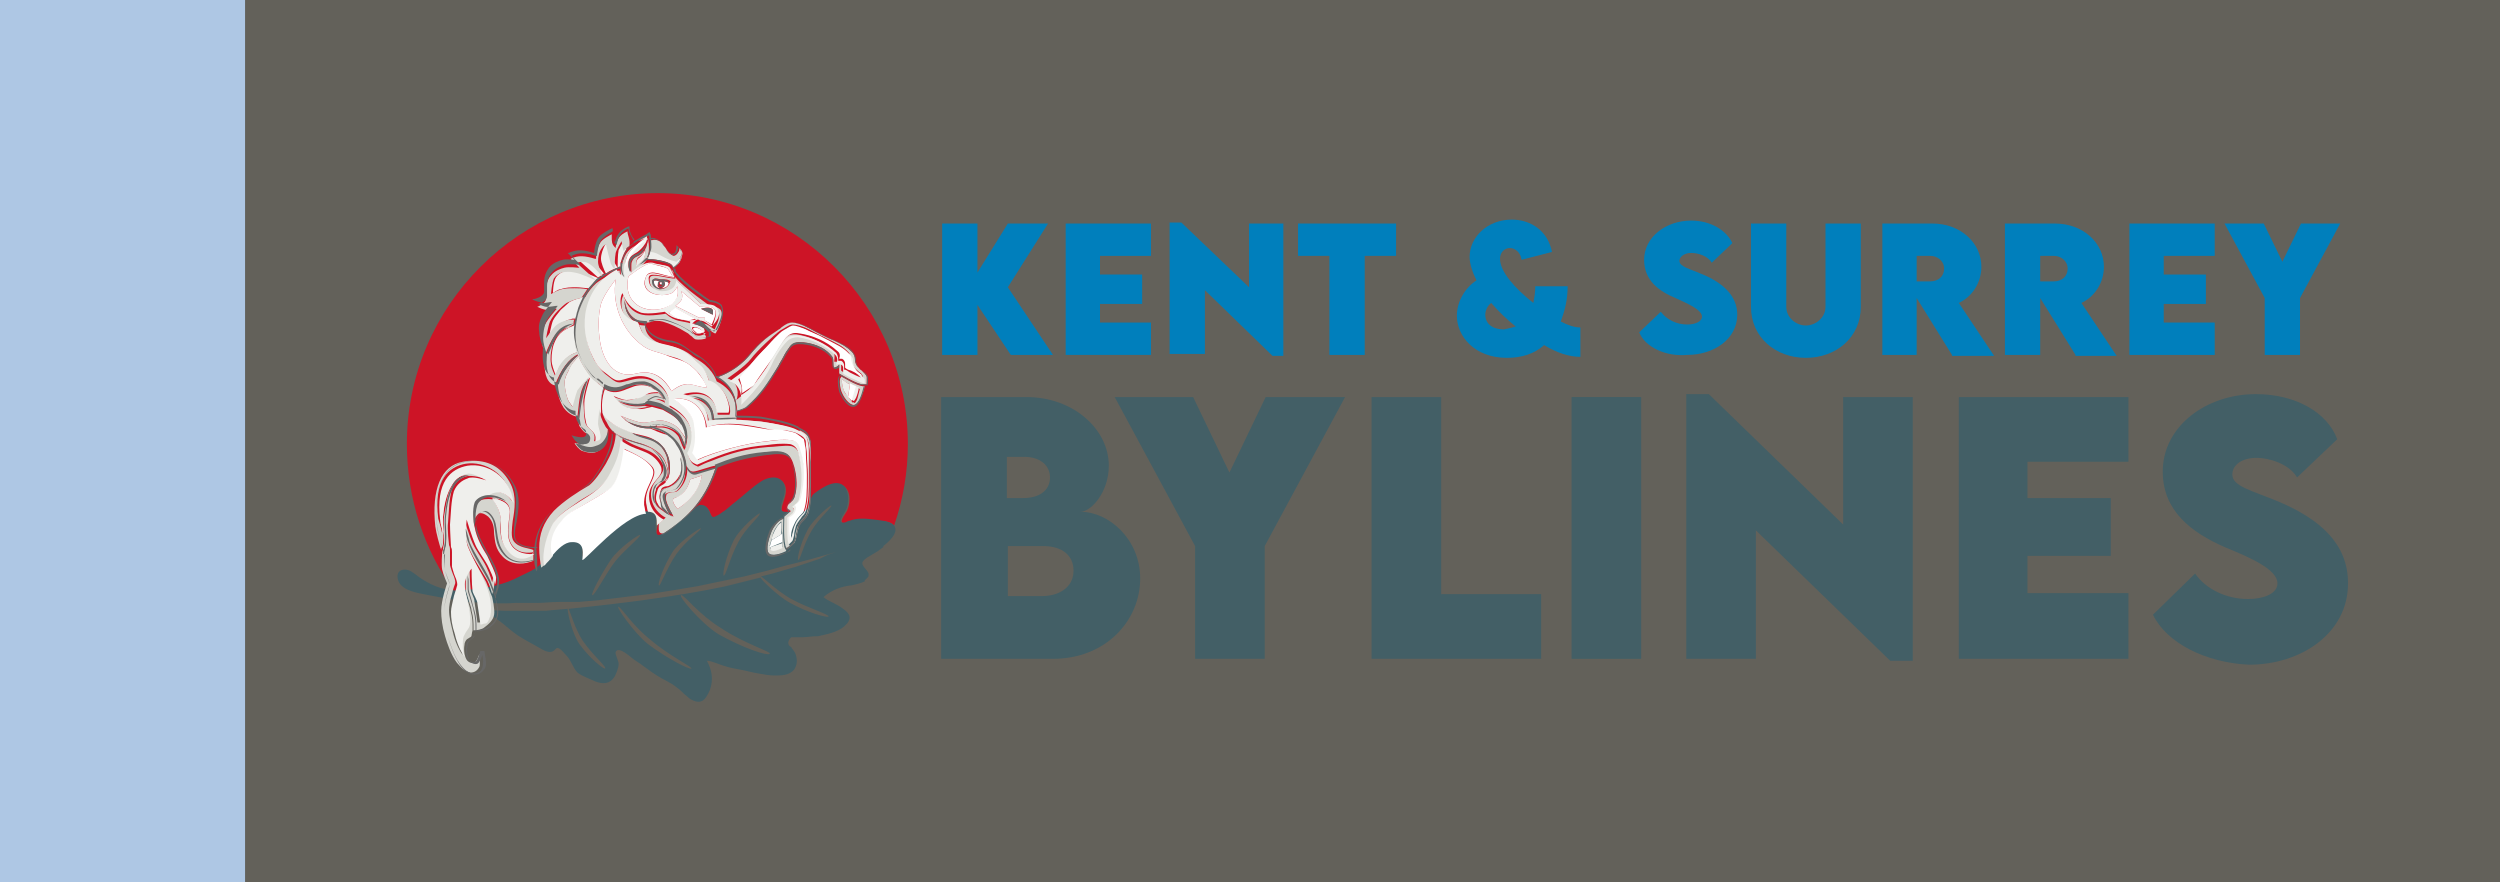 <?xml version="1.0" encoding="utf-8"?>
<!-- Generator: Adobe Illustrator 27.6.1, SVG Export Plug-In . SVG Version: 6.00 Build 0)  -->
<svg version="1.1" id="Layer_1" xmlns="http://www.w3.org/2000/svg" xmlns:xlink="http://www.w3.org/1999/xlink" x="0px" y="0px"
	 viewBox="0 0 255 90" style="enable-background:new 0 0 255 90;" xml:space="preserve">
<rect x="0" y="0" width="255" height="90" fill="#333333" stroke="none"/>
<style type="text/css">
	.st0{opacity:0.3;fill:#D2CCB5;enable-background:new    ;}
	.st1{fill:#AEC7E4;}
	.st2{fill:#CD1426;}
	.st3{fill:#435F66;}
	.st4{fill:none;}
	.st5{fill:#D5D5CF;}
	.st6{fill:#676767;}
	.st7{fill:#EFEFEC;}
	.st8{fill:#FFFFFF;}
	.st9{fill:#007FBC;}
</style>
<g id="Kent">
	<g>
		<g>
			<rect x="25" class="st0" width="230" height="90"/>
		</g>
		<rect class="st1" width="25" height="90"/>
	</g>
</g>
<g id="Layer_1_00000067217785672793404450000011324129091978005174_">
</g>
<g>
	<g>
		<path class="st2" d="M48.6,60.2c0.1,0,0.1,0,0.1,0c1.6-0.1,3.1-0.5,4.6-1.3c0.7-0.4,1.5-0.7,2.2-1.3c0.6-0.5,1-1.3,1.5-1.8
			c0.6-0.5,1.6-1,2.3-0.5c0.3,0.2,0.3,0.5,0.4,0.9c0,0.1,0,0.7,0,0.7c0,0,0.5-0.4,0.5-0.4c1.2-1,2.3-2,3.5-3
			c0.7-0.6,1.8-1.5,2.8-1.3c0.6,0.1,0.7,0.8,0.6,1.3c-0.1,0.5-0.4,1.6,0.5,1c0.5-0.3,0.9-0.7,1.4-1c0.7-0.5,1.3-0.9,1.9-1.4
			c0.2-0.2,0.5-0.5,0.8-0.5c0.6,0.1,0.7,0.7,0.9,1.1c0.3,0.2,0.4,0.1,0.8-0.1c0.2-0.1,0.4-0.3,0.6-0.4c0.4-0.3,0.7-0.6,1.1-0.9
			c0.9-0.8,1.8-1.7,2.8-2.2c0.6-0.3,1.4-0.5,1.9,0c0.5,0.5,0.4,1.2,0.2,1.8c-0.1,0.4-0.6,1.4,0.1,1.4c0.4,0,1.7,0.1,2.1-0.1
			c0.6-0.4,0.5-1.4,1-1.8c0.8-0.6,2.3-1.6,3.1-0.6c0.5,0.6,0.4,1.6,0.1,2.3c-0.2,0.4-1,1.3-0.2,1.3c0.2,0,0.4-0.1,0.6-0.2
			c0.8-0.3,1.7-0.2,2.5-0.1c0.6,0.1,1.5,0,1.9,0.5c0.9-2.6,1.4-5.4,1.4-8.3c0-14.1-11.5-25.6-25.5-25.6S41.5,31.1,41.5,45.3
			c0,5.6,1.8,10.8,4.8,15c0,0,0.1,0,0.1,0C47.2,60.3,47.8,60.2,48.6,60.2z"/>
	</g>
	<g>
		<path class="st3" d="M121.9,55.7l-8.2-15.2h8l3.7,7.7l3.7-7.7h8.1L129,55.7v11.5h-7.1L121.9,55.7L121.9,55.7z"/>
	</g>
	<g>
		<path class="st3" d="M157.2,60.5v6.7h-17.3V40.5h7.1v20.1H157.2z"/>
	</g>
	<g>
		<path class="st3" d="M160.3,40.5h7.1v26.7h-7.1V40.5z"/>
	</g>
	<g>
		<path class="st3" d="M195.1,40.4v27h-2.3l-13.7-13.3v13.1H172v-27h2.3L188,53.5v-13H195.1z"/>
	</g>
	<g>
		<path class="st3" d="M206.8,47.1v3.7h8.5v5.9h-8.5v3.8h10.3v6.7h-17.3V40.5h17.3v6.6L206.8,47.1L206.8,47.1z"/>
	</g>
	<g>
		<path class="st3" d="M219.6,62.7l4.3-4.2c1.1,1.6,3.2,2.6,5.4,2.6c1.5,0,3-0.5,3-1.6c0-1.4-2.7-2.6-5.4-3.7
			c-3.4-1.5-6.3-3.7-6.3-7.7c0-4.6,4.4-7.9,9.5-7.9c4.1,0,7.3,1.9,8.3,4.6l-4.1,3.9c-0.8-1.4-2.9-2-4.1-2c-1.5,0-2.5,0.7-2.5,1.7
			c0,1.2,1.9,1.6,4.8,2.8c4.2,1.8,7,4.3,7,8.3c0,5.1-4.8,8.3-10.1,8.3C225,67.6,221,65.6,219.6,62.7z"/>
	</g>
	<path class="st4" d="M107.2,48.7c0-1.3-1.1-2.1-2.6-2.1h-1.7v4.2h1.7C106,50.8,107.2,50.1,107.2,48.7z"/>
	<path class="st4" d="M106.4,55.7l-3.6,0v5.1h3.5c1.6,0,3.2-0.8,3.2-2.5C109.5,56.6,108.4,55.7,106.4,55.7z"/>
	<path class="st3" d="M110.2,52.2c1.1,0,2.9-2,2.9-4.7c0-3.7-3.6-7-8.4-7H96v26.7h11.4c5.4,0,8.9-3.9,8.9-8.2
		C116.3,55,113.1,52.2,110.2,52.2z M102.8,46.6h1.7c1.5,0,2.6,0.8,2.6,2.1c0,1.4-1.2,2.1-2.7,2.1h-1.7V46.6L102.8,46.6z M106.3,60.8
		h-3.5v-5.1l3.6,0c2,0,3.1,1,3.1,2.5C109.5,60,107.9,60.8,106.3,60.8z"/>
	<path class="st3" d="M91.2,53.6C91.2,53.6,91.2,53.5,91.2,53.6c-0.5-0.5-1.3-0.5-2-0.6c-0.8-0.1-1.7-0.2-2.5,0.1
		c-0.2,0-0.4,0.2-0.6,0.2c-0.8,0.1,0-0.9,0.2-1.3c0.3-0.7,0.3-1.7-0.1-2.3c-0.8-1-2.3,0-3.1,0.6c-0.6,0.4-0.4,1.5-1,1.8
		c-0.3,0.2-1.7,0.1-2.1,0.1c-0.7-0.1-0.2-1-0.1-1.4c0.2-0.6,0.3-1.4-0.2-1.8c-0.5-0.5-1.3-0.3-1.9,0c-1,0.6-1.9,1.5-2.8,2.2
		c-0.4,0.3-0.7,0.6-1.1,0.9c-0.2,0.1-0.4,0.3-0.6,0.4c-0.4,0.2-0.6,0.4-0.8,0c-0.2-0.5-0.4-1-1-1c-0.3,0-0.5,0.2-0.8,0.5
		c-0.6,0.5-1.4,1.1-2,1.6c-0.5,0.3-0.7,0.5-1.1,0.8c-0.9,0.6-0.7-0.6-0.7-1.1c0.1-0.6,0-0.9-0.7-1.1c-1-0.2-2.1,0.5-2.8,1.1
		c-0.3,0.3-0.7,0.5-1,0.8c-0.8,0.7-1.6,1.6-2.5,2.3c0,0-0.5,0.4-0.5,0.4c0,0,0-0.6,0-0.7c0-0.4,0-0.7-0.4-0.9
		c-0.7-0.5-1.7,0-2.3,0.5c-0.6,0.5-0.9,1.3-1.5,1.8c-0.6,0.6-1.4,0.9-2.2,1.3c-1.5,0.8-3,1.1-4.6,1.3c0,0-0.1,0-0.1,0
		c-0.7,0-1.4,0.2-2.2,0.1c0,0-0.1,0-0.1,0l0,0c-0.7-0.1-1.4-0.3-2-0.6c-0.6-0.3-1.1-0.6-1.6-1c-0.3-0.2-0.6-0.5-1.1-0.5
		c-0.8,0-0.9,0.7-0.6,1.3c0.5,0.9,2,1.1,3,1.3c1.1,0.2,2.1,0.4,3.2,0.6l0,0c0.7,0.1,1.5,0.1,2.2,0.2l0,0c0,0,0,0,0,0
		c1.1,0,2.2,0.1,3.4,0c0.7,0,1.5,0,2.2,0c0.8,0,1.5-0.1,2.3-0.1c0.7,0,1.4,0,2,0l1.1-0.1l0.1,0l1-0.1l2.5-0.3l2.5-0.3l2.5-0.4
		l2.4-0.4l2.4-0.5l2.4-0.5l2.4-0.6l1.8-0.5c1.7-0.4,3.5-0.9,5.2-1.4c0,0,0,0,0,0l0.3-0.1l-0.3,0.1l-0.9,0.3L83.6,57l-2.4,0.8
		l-2.4,0.7l-1.2,0.3c0.3,0.1,1.4,1.3,3.1,2.3c1.9,1,4,1.6,3.8,1.8c-0.2,0.1-2.1-0.4-3.9-1.4c-1.3-0.7-3.2-2.6-3-2.6l0,0l-1.2,0.3
		l-2.4,0.6L72,60.2c-5.4,1-11,1.6-14,1.9c0.2,0.4,0.6,1.9,1.4,3.2c1.1,1.6,2.6,2.8,2.3,2.9c-0.2,0-1.5-1-2.6-2.5
		c-0.7-1-1.2-3.1-1.2-3.6c-1.4,0.1-2.2,0.2-2.2,0.2l0,0l-1.7,0l-2.5,0L49,62.2l-0.3,0c0,0.1,0.1,0.2,0.2,0.2
		c1.6,0.2,2.7,1.6,3.9,2.4c0.6,0.4,1.2,0.7,1.9,1.1c0.4,0.2,0.9,0.6,1.4,0.6c0.4,0,0.5-0.3,0.7-0.4c0.3-0.1,0.8,0.6,1.1,0.9
		c0.4,0.5,0.6,1.2,1,1.6c0.5,0.4,1.2,0.6,1.8,0.9c0.8,0.3,1.5,0.3,2-0.5c0.2-0.4,0.4-0.9,0.4-1.3c0-0.3-0.4-1-0.3-1.2
		c0.3-0.7,1.7,0.7,1.9,0.8c0.8,0.5,1.5,1.1,2.3,1.6c0.6,0.4,1.4,0.7,2,1.2c0.3,0.2,0.6,0.5,0.8,0.7c0,0,0,0,0,0
		c0.3,0.2,0.5,0.5,0.8,0.6c1,0.5,1.4-0.1,1.8-1c0,0,0,0,0,0c0,0,0,0,0,0c0.4-1.1,0.2-2.1-0.3-3c0.5,0,1.3,0.4,1.7,0.5
		c0.6,0.2,1.1,0.3,1.7,0.4c0.6,0.1,1.2,0.3,1.9,0.4l0,0c0.5,0.1,1.1,0.2,1.6,0.2c0.7,0,1.5,0,2-0.6c0.4-0.6,0.3-1.2,0.1-1.7
		c0,0,0,0,0,0c-0.1-0.2-0.3-0.4-0.4-0.6c-0.4-0.2-0.4-0.6,0-1c0.2,0,0.4,0,0.6,0c0.2,0,0.3,0,0.5,0c0.5,0,1-0.1,1.4-0.1l0,0
		c0.1,0,0.1,0,0.2,0c0.9-0.2,2-0.4,2.7-1c0.9-0.8,0.6-1.3-0.1-1.8c0,0,0,0,0,0c-0.6-0.5-1.6-0.8-2-1.2c0.8-0.7,1.8-1.1,2.9-1.2
		c0.4-0.1,0.9-0.2,1.3-0.4c0,0,0,0,0-0.1c0.1-0.1,0.2-0.2,0.3-0.3c0.1-0.1,0.1-0.2,0.1-0.3c0,0,0,0,0,0c0-0.3-0.3-0.5-0.5-0.8
		c-0.3-0.4-0.1-0.6,0.3-0.9c0.3-0.2,0.7-0.4,1-0.6c0.2-0.1,0.4-0.3,0.7-0.5c0,0,0,0,0-0.1C91.1,54.9,91.6,54.2,91.2,53.6
		C91.2,53.6,91.2,53.6,91.2,53.6z M65.3,54.6c-0.1,0.3-1.6,1.5-2.5,2.6c-0.9,1.1-2.2,3.7-2.4,3.5c-0.1-0.2,0.9-2.1,1.9-3.6
		C63.1,55.9,65.4,54.3,65.3,54.6z M66.7,60.2L66.7,60.2L66.7,60.2L66.7,60.2z M71.5,53.9c-0.1,0.3-1.5,1.2-2.5,2.6
		c-1.1,1.6-1.7,3.5-1.8,3.2c-0.1-0.2,0.4-1.8,1.4-3.4C69.3,55.2,71.6,53.7,71.5,53.9z M75.3,55.3c-0.9,1.7-1.3,3.6-1.5,3.4
		c-0.1-0.2,0.2-1.8,1-3.5c0.6-1.3,2.8-3.1,2.7-2.8C77.4,52.8,76.1,53.8,75.3,55.3z M84.8,51.6c-0.1,0.3-1.2,1.2-2,2.5
		c-0.9,1.5-1.2,3.2-1.4,3c-0.1-0.1,0.2-1.6,1-3.1C83,52.9,84.9,51.3,84.8,51.6z M70.5,68.2c-0.2,0.1-2.4-1-4.4-2.5
		c-1.5-1.2-3.4-4-3-3.8c0.4,0.2,1.4,1.9,3.3,3.4C68.4,67,70.8,68.1,70.5,68.2z M78.5,66.7c-0.3,0.2-2.7-0.6-5.2-2
		c-1.8-1.1-4.3-4.1-3.8-4c0.4,0.1,1.8,2,4.1,3.4C76,65.7,78.8,66.5,78.5,66.7z"/>
	<g>
		<path class="st4" d="M48.5,64.5C48.5,64.5,48.5,64.5,48.5,64.5L48.5,64.5L48.5,64.5C48.5,64.5,48.5,64.5,48.5,64.5L48.5,64.5z"/>
		<path class="st5" d="M52.4,55.2c-0.3-0.4-0.2-1.2-0.1-2.1c0.2-1.1,0.4-2.5-0.2-3.7c-0.8-1.6-2.1-2.4-3.8-2.4c-0.3,0-0.7,0-1.1,0.1
			c-2.2,0.4-3.2,2.8-2.8,6.6c0.1,0.7,0.4,1.8,0.6,2.4c0-0.1,0-0.2,0.1-0.3c0.1-0.2,0.1-0.4,0.1-0.6c0.1-1-0.1-1.8,0-2.7
			c0.1-1.2,0.3-2.1,0.7-2.9c0.4-0.7,1.1-1.2,1.8-1.1c-0.7,0.1-1.3,0.5-1.7,1.3c-0.4,0.7-0.5,1.7-0.7,2.8c-0.1,0.8,0,1.6,0,2.7
			c0,0.2-0.1,0.4-0.1,0.6c0,0.2-0.1,0.3-0.1,0.5c0,0-0.1,1.2,0,1.7c0.1,0.5,0.5,1.4,0.5,1.4l0,0l0,0c0,0-0.6,1.7-0.6,2.8
			c0,0.7,0.1,1.6,0.4,2.6c0.2,0.7,0.6,1.9,1.2,2.7c0.5,0.6,0.9,0.9,1.4,1c0.4,0,0.7-0.2,0.9-0.6c0.1-0.3,0-0.9,0-1.3
			c-0.1,0.3-0.3,0.8-0.5,0.9c-0.2,0.1-0.6,0-0.8-0.3c-0.3-0.5-0.3-1.2-0.2-1.7c0.1-0.3,0.2-0.4,0.4-0.5c0.1-0.1,0.3-0.1,0.3-0.3
			c0-0.1,0.1-0.5,0.1-0.5l0,0h0c0-0.1,0-0.2,0-0.4c0-0.4,0-0.9-0.2-1.6c0-0.2-0.2-0.7-0.3-1.1c-0.1-0.4-0.3-0.9-0.3-1.1
			c0-0.3,0-0.6,0-0.9s0-0.5,0-0.5c0.1,0.5,0.1,0.4,0.1,0.6c0,0.3,0,0.6,0,0.8c0,0.2,0.2,0.7,0.3,1.1c0.1,0.4,0.3,0.8,0.3,1.1
			c0.2,0.7,0.2,1.3,0.2,1.7c0,0.1,0,0.2,0,0.3c0.3,0,0.9-0.1,1.1-0.3c0.4-0.3,0.9-0.7,1-1.3c0.1-0.5-0.2-1.8-0.2-1.8v0l0,0v0
			c-0.1-0.2-0.4-1-0.6-1.5c-0.6-1.2-1.6-2.6-2.1-4c-0.1-0.4-0.3-1.1-0.3-1.5c0,0,0.3,1,0.4,1.4c0.4,1.3,1.4,2.7,2.1,3.9
			c0.2,0.4,0.4,1,0.5,1.4c0.1-0.3,0.3-1,0.2-1.4c-0.1-0.9-0.7-1.8-1.1-2.7c-0.4-0.8-0.9-1.6-1.1-2.5c0,0,0-0.1,0-0.1l0,0.1
			c-0.2-1-0.2-2.3,0.1-2.7c0.3-0.4,0.9-0.6,1.4-0.6c0.5,0,1.1,0.1,1.7,0.6c-0.5-0.2-1.1-0.4-1.6-0.4c-0.5,0-1,0.1-1.2,0.6
			c-0.2,0.4-0.4,0.9-0.3,1.7c0.1-0.3,0.3-0.6,0.5-0.8c0.2-0.1,0.5-0.1,1,0.3c0.5,0.5,0.6,1.1,0.6,1.8c0.1,0.7,0.1,1.5,0.9,2.3
			c1,1,2.4,0.7,3.1,0.4c0-0.3,0-0.6,0-1c0,0,0-0.1,0-0.1C54,55.9,52.9,55.9,52.4,55.2z M49.6,50.3c-0.3,0-1,0.1-1.2,0.5
			c-0.4,0.7-0.5,1.6-0.3,2.7c0.3,1.2,0.8,2.2,1.3,3c0.5,0.9,0.8,1.5,0.9,2.2c0,0,0,0.4-0.1,0.7c0,0-0.2-0.8-0.6-1.6
			c-0.4-0.8-1.1-1.7-1.4-2.4c-0.4-0.9-0.9-2.6-0.9-2.6s-0.2,1.8,0.1,2.7c1,2.6,2.7,4.7,2.3,7.2c-0.1,0-0.2,0.6-0.5,0.7
			s-0.2,0.1-0.5,0.1c0,0-0.2-1.5-0.3-2.1C48.4,60.9,48,60.5,48,60c-0.1-0.8-0.1-2.3-0.1-2.3s-0.7,0.9-0.7,1.6c0,0.7,0.5,2.1,0.5,2.8
			c0.2,1.9-0.1,1.4-0.6,2.5C47,65,47,65.4,47,65.8c0,0.3,0.1,0.6,0.2,1c0,0,0,0,0,0c-0.4-0.5-0.8-1.4-1-2.3
			c-0.2-0.8-0.4-1.6-0.4-2.3c0-0.3,0.1-1,0.3-1.6c0.1-0.5,0.3-1,0.3-1c0.1-0.2,0-0.5-0.1-0.8c0,0-0.1-0.2-0.2-0.5
			c-0.1-0.3-0.2-0.6-0.2-0.7c0-0.1,0-0.5,0-0.9c0-0.3,0-0.6,0-0.6c0-0.1,0-0.3-0.1-0.5c0,0-0.2-1.7-0.1-2.3c0.1-1.2,0.1-2.4,0.4-3.4
			c0.3-0.7,0.8-1.1,1.4-1.3c0.6-0.2,1.9,0.2,1.9,0.2s-1.2-0.8-1.8-0.7c-0.7,0-1.3,0.5-1.7,1.2c-0.4,0.9-0.8,1.9-0.9,3.1
			c0,0.7,0.1,2,0.1,2c-0.1-0.5-0.3-1.2-0.4-1.5c-0.5-4,1.1-5.3,2.8-5.6c1.9-0.3,4.4,1,4.7,3.8C51.3,49.7,50.2,50.3,49.6,50.3z
			 M52.1,56.4c-1.2-1.1-1.1-2.2-1-3.3c0-1.1-0.9-2.3-0.9-2.3s1.8,0,1.8,1.3c0,1.3-0.5,2.6,0.3,3.6s2.2,0.6,2.2,0.6
			S53.3,57.5,52.1,56.4z"/>
		<path class="st6" d="M48.4,64.6C48.4,64.6,48.4,64.6,48.4,64.6C48.4,64.6,48.4,64.6,48.4,64.6L48.4,64.6c0.1-0.1,0.1-0.1,0.1-0.1
			l0,0c0,0,0,0,0,0h0h0c0,0,0,0,0,0c0,0,0,0,0-0.1c0,0,0,0,0,0h0l0,0c0,0-0.1,0.4-0.1,0.5c-0.1,0.2-0.2,0.2-0.3,0.3
			c-0.1,0.1-0.3,0.2-0.4,0.5c-0.1,0.5-0.1,1.2,0.2,1.7c0.2,0.3,0.6,0.4,0.8,0.3c0.2-0.1,0.4-0.6,0.5-0.9c0.1,0.4,0.1,1,0,1.3
			c-0.1,0.4-0.5,0.6-0.9,0.6c-0.4,0-0.9-0.3-1.4-1c-0.6-0.8-1-2.1-1.2-2.7c-0.3-1-0.4-1.9-0.4-2.6c0-1,0.6-2.7,0.6-2.8l0,0l0,0
			c0,0-0.4-0.9-0.5-1.4c-0.1-0.6,0-1.7,0-1.7c0,0,0,0.1,0,0.1l-0.1-0.1c0,0.2,0,1.2,0.1,1.7c0.1,0.4,0.5,1.3,0.5,1.4
			c-0.1,0.2-0.6,1.8-0.6,2.8c0,0.7,0.1,1.6,0.4,2.6c0.2,0.7,0.6,1.9,1.2,2.8c0.5,0.7,1,1,1.5,1c0,0,0,0,0.1,0c0.4,0,0.8-0.3,1-0.7
			c0.2-0.4-0.1-1.6-0.1-1.7H49c-0.1,0.3-0.3,1-0.5,1.1c-0.2,0.1-0.5,0-0.7-0.2c-0.3-0.4-0.3-1.1-0.2-1.6c0-0.2,0.2-0.3,0.3-0.4
			c0.1-0.1,0.3-0.2,0.4-0.4C48.4,64.9,48.5,64.8,48.4,64.6L48.4,64.6L48.4,64.6z"/>
		<path class="st6" d="M45.2,56.1c-0.2-0.5-0.5-1.7-0.6-2.4c-0.5-3.7,0.6-6.2,2.8-6.6c0.4-0.1,0.7-0.1,1.1-0.1c1.7,0,3,0.8,3.8,2.4
			c0.5,1.1,0.3,2.5,0.2,3.7c-0.1,0.9-0.2,1.7,0.1,2.1c0.5,0.7,1.6,0.7,2.2,0.7c0,0,0-0.1,0-0.1c-0.5,0-1.6,0-2.1-0.6
			c-0.3-0.4-0.2-1.1,0-2c0.2-1.2,0.4-2.6-0.2-3.7c-1-1.9-2.7-2.8-5-2.4c-2.3,0.4-3.4,2.9-2.9,6.7c0.1,0.8,0.6,2.3,0.7,2.6
			C45.2,56.2,45.2,56.2,45.2,56.1z"/>
		<path class="st6" d="M50.5,60.9C50.5,60.9,50.5,60.9,50.5,60.9C50.5,60.8,50.5,60.8,50.5,60.9L50.5,60.9L50.5,60.9
			c0,0,0.3,1.3,0.2,1.8c-0.1,0.6-0.5,1-1,1.3c-0.3,0.2-0.9,0.3-1.1,0.3c0,0,0,0.1,0,0.1c0.3,0,0.9-0.1,1.2-0.3
			c0.5-0.3,0.9-0.7,1-1.4C50.9,62.2,50.6,61.1,50.5,60.9L50.5,60.9z"/>
		<path class="st6" d="M54.7,57c-0.8,0.3-2.2,0.6-3.1-0.4c-0.7-0.8-0.8-1.6-0.9-2.3c-0.1-0.6-0.1-1.2-0.6-1.8
			c-0.4-0.5-0.8-0.4-1-0.3c-0.2,0.1-0.4,0.4-0.5,0.8c0,0.1,0,0.2,0,0.3l-0.1,0.5c0,0,0,0.1,0,0.1c0.2,0.9,0.7,1.7,1.1,2.5
			c0.5,0.9,1,1.8,1.1,2.7c0.1,0.4-0.1,1.1-0.2,1.4c0,0.1,0.1,0.2,0.1,0.2c0.1-0.2,0.4-1.1,0.3-1.7c-0.2-1-0.7-1.9-1.2-2.7
			c-0.4-0.8-0.9-1.6-1.1-2.5c-0.1-0.5,0.1-1.3,0.5-1.6c0.2-0.1,0.5,0,0.8,0.3c0.5,0.5,0.5,1.1,0.6,1.7c0.1,0.7,0.1,1.5,0.9,2.4
			c1,1.1,2.4,0.8,3.2,0.5C54.7,57.1,54.7,57.1,54.7,57z"/>
		<path class="st7" d="M52.4,51.3c-0.4-2.8-2.8-4.1-4.7-3.8c-1.7,0.3-3.3,1.6-2.8,5.6c0,0.3,0.2,0.9,0.4,1.5c0,0-0.2-1.3-0.1-2
			c0.1-1.2,0.4-2.3,0.9-3.1c0.4-0.7,1-1.1,1.7-1.2c0.6,0,1.8,0.7,1.8,0.7s-1.4-0.5-1.9-0.2c-0.6,0.2-1.1,0.6-1.4,1.3
			c-0.3,1-0.3,2.2-0.4,3.4c0,0.6,0.1,2.3,0.1,2.3c0.1,0.2,0.1,0.3,0.1,0.5c0,0,0,0.3,0,0.6c0,0.3,0,0.8,0,0.9c0,0,0.1,0.4,0.2,0.7
			c0.1,0.3,0.2,0.5,0.2,0.5c0.1,0.3,0.2,0.6,0.1,0.8c0,0-0.1,0.4-0.3,1c-0.1,0.5-0.3,1.2-0.3,1.6c0,0.7,0.1,1.4,0.4,2.3
			c0.2,0.9,0.6,1.8,1,2.3c0,0,0,0,0,0c-0.1-0.3-0.2-0.7-0.2-1c0-0.4,0-0.9,0.1-1.1c0.5-1.1,0.8-0.6,0.6-2.5
			c-0.1-0.8-0.5-2.1-0.5-2.8c0-0.8,0.7-1.6,0.7-1.6s0,1.5,0.1,2.3c0.1,0.4,0.5,0.9,0.5,1.3c0.1,0.6,0.3,2.1,0.3,2.1
			c0.3,0,0.2-0.1,0.5-0.1s0.4-0.6,0.5-0.7c0.5-2.5-1.3-4.7-2.3-7.2c-0.3-0.9-0.1-2.7-0.1-2.7s0.5,1.7,0.9,2.6c0.3,0.7,1,1.5,1.4,2.4
			c0.4,0.8,0.6,1.6,0.6,1.6c0.1-0.3,0.1-0.7,0.1-0.7c-0.1-0.6-0.5-1.3-0.9-2.2c-0.5-0.8-1.1-1.8-1.3-3c-0.2-1-0.1-2,0.3-2.7
			c0.2-0.4,0.8-0.5,1.2-0.5C50.2,50.3,51.3,49.7,52.4,51.3z"/>
		<path class="st7" d="M52.3,55.8c-0.8-1-0.4-2.2-0.3-3.6c0-1.3-1.8-1.3-1.8-1.3s0.9,1.1,0.9,2.3c0,1.1-0.2,2.2,1,3.3
			c1.2,1.1,2.4,0,2.4,0S53.1,56.7,52.3,55.8z"/>
		<path class="st6" d="M48.8,51.3c0.3-0.4,0.7-0.6,1.2-0.6c0.5,0,1.1,0.2,1.6,0.4c-0.5-0.4-1.1-0.6-1.7-0.6c-0.5,0-1.1,0.2-1.4,0.6
			c-0.3,0.4-0.3,1.7-0.1,2.7l0-0.1l0.1-0.5c0-0.1,0-0.2,0-0.3C48.5,52.2,48.6,51.6,48.8,51.3z"/>
		<path class="st6" d="M45.3,56.5C45.3,56.5,45.3,56.4,45.3,56.5c0-0.3,0.1-0.4,0.1-0.6c0.1-0.2,0.1-0.4,0.1-0.6
			c0.1-1-0.1-1.8,0-2.7c0.1-1.1,0.3-2.1,0.7-2.8c0.4-0.8,1-1.2,1.7-1.3c-0.8-0.1-1.5,0.4-1.8,1.1c-0.4,0.7-0.6,1.7-0.7,2.9
			c-0.1,0.9,0,1.7,0,2.7c0,0.2-0.1,0.4-0.1,0.6c0,0.1,0,0.2-0.1,0.3c0,0.1,0,0.2,0,0.3c0,0,0,0,0,0.1l0,0L45.3,56.5z"/>
		<path class="st6" d="M50.5,60.6c-0.1-0.3-0.3-0.9-0.5-1.4c-0.6-1.3-1.6-2.7-2.1-3.9c-0.1-0.5-0.4-1.4-0.4-1.4
			c0,0.4,0.1,1.1,0.3,1.5c0.5,1.4,1.5,2.8,2.1,4c0.2,0.5,0.5,1.3,0.6,1.5c0,0,0,0.1,0,0.1l0.1,0h0c0,0,0,0,0,0
			C50.6,60.8,50.6,60.7,50.5,60.6z"/>
		<path class="st6" d="M48.6,64.3c0-0.1,0-0.2,0-0.3c0-0.4,0-1-0.2-1.7c-0.1-0.3-0.2-0.7-0.3-1.1c-0.1-0.4-0.3-0.9-0.3-1.1
			c0-0.2,0-0.6,0-0.8c0-0.2,0-0.2-0.1-0.6c0,0,0,0.2,0,0.5c0,0.3,0,0.6,0,0.9c0,0.3,0.2,0.7,0.3,1.1s0.3,0.9,0.3,1.1
			c0.2,0.7,0.2,1.3,0.2,1.6c0,0.2,0,0.3,0,0.4c0,0,0,0,0,0c0,0,0,0.1,0,0.1c0,0,0,0,0,0h0h0c0,0,0,0,0,0l0,0h0l0,0c0,0,0,0,0,0l0,0
			l-0.1,0c0,0,0,0,0,0c0,0,0,0,0,0l0,0l0,0l0,0h0h0c0,0,0,0,0,0c0,0,0,0,0,0c0,0,0-0.1,0-0.1c0,0,0,0,0,0
			C48.6,64.4,48.6,64.4,48.6,64.3z"/>
		<path class="st5" d="M85.9,40.1c0.3,0.7,0.9,1.3,1.3,1.2c0.4-0.1,0.8-1.1,1-1.9c-0.1,0-0.1,0-0.2,0c-0.7-0.1-1.8-0.8-2.2-1
			c0,0.1-0.1,0.2-0.1,0.2C85.6,39,85.7,39.7,85.9,40.1z M85.9,38.7c0.2,0.2,0.5,0.4,0.8,0.5v0l0.6,0.3v0c0.1,0,0.3,0.1,0.4,0.2
			c-0.1,0.3-0.2,0.9-0.3,1.1c-0.1,0.2-0.2,0.3-0.2,0.3c0,0-0.1,0-0.2-0.1l0,0.1l-0.4-0.5v0c-0.1-0.2-0.2-0.4-0.4-0.5
			C86,39.7,85.8,39,85.9,38.7z"/>
		<path class="st6" d="M88.1,39.4c-0.2,0.8-0.5,1.8-1,1.9c-0.4,0.1-1-0.5-1.3-1.2c-0.2-0.4-0.2-1.1-0.2-1.5c0-0.1,0-0.2,0.1-0.2
			c-0.1,0-0.1-0.1-0.1-0.1c0,0.1-0.1,0.2-0.1,0.3c-0.1,0.4,0,1.2,0.2,1.6c0.3,0.6,0.8,1.3,1.3,1.3c0,0,0.1,0,0.1,0
			c0.6-0.1,0.9-1.3,1.1-2C88.2,39.4,88.2,39.4,88.1,39.4z"/>
		<path class="st7" d="M87.1,40.9c0,0,0.1-0.1,0.2-0.3c0.1-0.2,0.3-0.8,0.3-1.1c-0.1,0-0.3-0.1-0.4-0.2l-0.4,1.4
			C87,40.9,87.1,40.9,87.1,40.9z"/>
		<path class="st7" d="M86.5,40.5l0.2-1.3c-0.3-0.1-0.5-0.3-0.8-0.5c-0.1,0.3,0.1,1,0.2,1.2C86.2,40.1,86.4,40.3,86.5,40.5z"/>
		<polygon class="st8" points="86.5,40.5 86.9,40.9 86.9,40.8 87.3,39.4 87.3,39.4 86.7,39.1 86.7,39.2 86.5,40.5 		"/>
		<path class="st5" d="M79.4,37.3l0.1-0.2c0.1-0.2,0.3-0.5,0.4-0.7c0.2-0.4,0.4-0.7,0.7-1.1c0.2-0.2,0.6-0.4,0.9-0.4
			c1.1,0,2.6,0.4,3.4,1.5c0.1,0.2,0.1,0.4,0.1,0.6c0,0.2,0,0.4,0.1,0.5c0.1,0,0.3-0.1,0.4-0.2l0.1-0.1l0,0.9
			c0.2,0.1,1.5,0.9,2.3,1.1c0.1,0,0.3,0,0.5,0c0-0.2,0-0.6,0-0.8c-0.1-0.2-0.3-0.4-0.5-0.6c-0.2-0.1-0.3-0.3-0.5-0.5
			c-0.2-0.3-0.2-0.5-0.2-0.7c0-0.2-0.1-0.5-0.3-0.7c-0.5-0.5-1-0.8-1.9-1.2c-0.3-0.1-0.7-0.3-1.1-0.5c-0.2-0.1-0.4-0.2-0.6-0.3
			c-0.9-0.5-1.8-1-2.5-1c-0.4,0-0.7,0.2-1.1,0.5l-0.1,0.1c-0.1,0.1-0.2,0.1-0.3,0.2c-0.9,0.6-1.6,1-2.9,2.6c-1.1,1.3-2.6,2-3.3,2.2
			c1.7,0.9,2,2.2,2.1,3.4c0.4-0.1,0.8-0.2,1-0.4C77.6,40.2,78.3,39.2,79.4,37.3z M74.2,38.6c0,0,1.8-1.2,2.4-2
			c0.6-0.8,2.3-2.4,3-2.9c0.4-0.2,0.9-0.6,1.2-0.6c0.3,0,0.8,0.1,1.3,0.3c0.5,0.2,1.3,0.7,1.8,0.9c1.6,0.8,2.1,1,2.7,1.7
			c0.1,0.2,0.2,0.3,0.2,0.5c0,0.2,0.1,0.6,0.3,0.9c0.2,0.3,0.4,0.4,0.6,0.6c0.2,0.1,0.3,0.3,0.3,0.4c0,0,0,0.2,0,0.4
			c0,0-0.1,0-0.1,0c-0.3-0.1-0.9-0.3-1.4-0.6c-0.4-0.2-0.6-0.3-0.7-0.4l0-0.6c0-0.1-0.1-0.3-0.2-0.3c-0.1,0-0.3,0-0.4,0
			c0,0,0,0-0.1,0c0,0,0,0,0-0.1c0-0.2,0.1-0.6-0.1-0.9c-1.1-1-2.4-1.6-3.8-1.8c-0.4,0-0.8,0-1.1,0.4c-0.6,0.6-1.1,1.4-1.4,2
			c-0.7,1.6-1.6,2.8-3.6,4.3C75.4,40.3,75.3,38.9,74.2,38.6z"/>
		<path class="st6" d="M73.1,38.5L73.1,38.5c0.7-0.2,2.2-0.9,3.3-2.2c1.3-1.6,2-2,2.9-2.6c0.1-0.1,0.2-0.1,0.3-0.2l0.1-0.1
			c0.3-0.2,0.7-0.5,1.1-0.5c0.7,0,1.6,0.5,2.5,1c0.2,0.1,0.4,0.2,0.6,0.3c0.4,0.2,0.8,0.4,1.1,0.5c0.8,0.4,1.3,0.6,1.9,1.2
			c0.2,0.2,0.3,0.5,0.3,0.7c0,0.2,0.1,0.5,0.2,0.7c0.1,0.2,0.3,0.3,0.5,0.5c0.2,0.2,0.4,0.3,0.5,0.6c0.1,0.2,0,0.6,0,0.8
			c-0.1,0-0.4,0-0.5,0c-0.8-0.1-2-0.9-2.3-1.1l0-0.9l-0.1,0.1c-0.1,0.1-0.4,0.2-0.4,0.2c-0.1-0.1-0.1-0.3-0.1-0.5
			c0-0.2,0-0.5-0.1-0.6c-0.8-1.1-2.3-1.5-3.4-1.5c-0.4,0-0.7,0.1-0.9,0.4c-0.3,0.4-0.5,0.7-0.7,1.1c-0.1,0.2-0.2,0.4-0.4,0.7
			l-0.1,0.2c-1.2,1.9-1.8,2.9-3.3,4.2c-0.1,0.1-0.6,0.3-1,0.4c0,0,0,0.1,0,0.1c0.4-0.1,0.9-0.3,1.1-0.4c1.5-1.3,2.1-2.3,3.3-4.2
			l0.1-0.2c0.1-0.2,0.3-0.5,0.4-0.7c0.2-0.4,0.4-0.7,0.7-1.1c0.2-0.2,0.5-0.3,0.8-0.3c1.1,0,2.5,0.4,3.3,1.4
			c0.1,0.1,0.1,0.3,0.1,0.5c0,0.3,0,0.5,0.2,0.6c0.1,0.1,0.3,0,0.5-0.1l0,0.7l0,0h0c0,0,0.1,0,0.1,0.1c0.4,0.2,1.5,0.9,2.2,1
			c0,0,0.1,0,0.2,0c0,0,0.1,0,0.1,0c0.1,0,0.3,0,0.3,0h0v0c0,0,0.1-0.7,0-0.9c-0.1-0.3-0.3-0.4-0.6-0.6c-0.2-0.1-0.3-0.3-0.4-0.4
			c-0.1-0.2-0.2-0.5-0.2-0.7c0-0.3-0.1-0.5-0.3-0.8c-0.5-0.6-1.1-0.8-1.9-1.2c-0.3-0.1-0.7-0.3-1.1-0.5c-0.2-0.1-0.4-0.2-0.6-0.3
			c-0.9-0.5-1.8-1-2.5-1c-0.4,0-0.8,0.2-1.2,0.5l-0.1,0.1c-0.1,0.1-0.2,0.1-0.3,0.2c-0.9,0.6-1.7,1-3,2.6c-1.1,1.3-2.5,1.9-3.2,2.1
			C73.1,38.4,73.1,38.5,73.1,38.5z"/>
		<path class="st7" d="M78.9,36.8c0.3-0.6,0.8-1.4,1.4-2c0.3-0.3,0.7-0.4,1.1-0.4c1.4,0.2,2.7,0.8,3.8,1.8c0.3,0.3,0.2,0.7,0.1,0.9
			c0,0,0,0,0,0.1c0,0,0.1,0,0.1,0c0.1-0.1,0.2-0.1,0.4,0c0.1,0,0.2,0.2,0.2,0.3l0,0.6c0.1,0.1,0.3,0.2,0.7,0.4
			c0.5,0.2,1,0.5,1.4,0.6c0,0,0.1,0,0.1,0c0-0.2,0-0.4,0-0.4c0-0.1-0.2-0.2-0.3-0.4s-0.4-0.3-0.6-0.6c-0.2-0.3-0.3-0.7-0.3-0.9
			c0-0.2,0-0.3-0.2-0.5c-0.7-0.7-1.2-0.9-2.7-1.7c-0.5-0.3-1.3-0.7-1.8-0.9c-0.5-0.3-1-0.3-1.3-0.3c-0.3,0-0.8,0.3-1.2,0.6
			c-0.7,0.5-2.4,2.1-3,2.9c-0.6,0.8-2.4,2-2.4,2c1.2,0.3,1.3,1.7,1.2,2.4C77.3,39.6,78.2,38.4,78.9,36.8z M75.3,38.7
			c0.3-0.3,2-2.3,2.4-2.7c0.4-0.4,0.8-0.9,1.2-1.3c0.4-0.4,0.7-0.7,0.9-0.8c0.4-0.3,0.8-0.5,1-0.5c0.3,0,0.8,0.1,1.3,0.4
			c0.5,0.2,1.2,0.5,1.7,0.8c1.6,0.8,2.1,1,2.7,1.7c0.1,0.1,0.1,0.2,0.2,0.4c0,0.2,0.1,0.6,0.3,1c0.2,0.3,0.5,0.5,0.6,0.6
			c0.1,0.1,0.2,0.2,0.2,0.2c-0.3-0.1-0.7-0.3-1.1-0.5c-0.3-0.2-0.4-0.3-0.6-0.3l0-0.4c0-0.2-0.1-0.4-0.3-0.5c-0.1,0-0.2,0-0.3,0
			c0-0.2,0-0.5-0.2-0.8c-1.1-1-2.5-1.6-3.9-1.8c-0.4,0-0.9,0-1.3,0.4c-0.6,0.7-1,1.5-1.4,2.1c-0.5,0.9-1.4,1.9-1.9,2.8l-1.2,0.8
			C75.7,39.4,75.7,39.5,75.3,38.7z"/>
		<path class="st8" d="M75.7,40.1l1.2-0.8c0.5-0.9,1.4-2,1.9-2.8c0.4-0.6,0.8-1.4,1.4-2.1c0.4-0.4,0.8-0.5,1.3-0.4
			c1.4,0.2,2.8,0.8,3.9,1.8c0.3,0.2,0.3,0.5,0.2,0.8c0.1,0,0.2,0,0.3,0c0.2,0.1,0.3,0.3,0.3,0.5l0,0.4c0.1,0.1,0.2,0.2,0.6,0.3
			c0.4,0.2,0.8,0.4,1.1,0.5c0-0.1-0.1-0.1-0.2-0.2c-0.2-0.1-0.4-0.3-0.6-0.6c-0.2-0.4-0.3-0.8-0.3-1c0-0.2,0-0.3-0.2-0.4
			c-0.6-0.7-1.2-0.9-2.7-1.7c-0.5-0.3-1.2-0.5-1.7-0.8c-0.5-0.2-1-0.4-1.3-0.4c-0.2,0-0.5,0.2-1,0.5c-0.2,0.1-0.5,0.4-0.9,0.8
			c-0.4,0.4-0.8,0.9-1.2,1.3c-0.4,0.4-2.1,2.4-2.4,2.7C75.7,39.5,75.7,39.4,75.7,40.1z"/>
		<path class="st7" d="M66,26.4C66,26.4,66,26.4,66,26.4c0.5,0,2.1,0.2,2.5,0.6c0.1,0.1,0.1,0.2,0.2,0.3c0.2-0.1,0.3-0.2,0.5-0.4
			c0.2-0.2,0.4-0.7,0.4-1.1c-0.1,0.3-0.3,0.8-0.7,0.7c-1.4-0.3-1.7-0.9-2.6-1C66.3,25.9,66.2,26.1,66,26.4L66,26.4
			C66.1,26.3,66,26.4,66,26.4z"/>
		<path class="st7" d="M62.1,24.6c0,0-0.3,0.2-0.4,0.4c-0.2,0.4-0.4,0.9-0.4,1.4c0,0.4,0.3,1.1,0.5,1.5c0.4-0.3,0.9-0.5,1.2-0.6
			c-0.1-0.1-0.3-0.5-0.4-0.6C62.3,26,62.1,24.6,62.1,24.6z"/>
		<path class="st7" d="M60.2,38.3c-0.5-0.6-0.9-1.3-1.2-2c-0.1,0.2-0.3,0.3-0.3,0.4c-0.3,0.3-0.6,0.7-0.7,1.1
			c-0.2,0.4-0.4,0.7-0.4,1.2c0,0.6,0.1,1.2,0.3,1.7c0.1,0.3,0.6,0.9,0.6,0.9s0.3-1.2,0.5-1.7c0.1-0.4,1.2-1.4,1.2-1.4
			s-0.6,1.8-0.6,2.6c0,0.8,0,1.2,0.2,2.1c0.1,0.5,0.7,0.7,0.9,1.2c0.1,0.3,0,0.7,0,0.7s0.5-0.1,0.6-0.2c0.2-0.4-0.2-1.2-0.2-1.6
			c0-0.5,0.1-0.8,0.2-1.3c0-0.1,0-0.1,0-0.2c0-0.2,0-0.3,0-0.5c0-0.7,0.2-1.5,0.3-1.7c-0.2-0.2-0.3-0.3-0.5-0.4
			C60.7,38.8,60.5,38.6,60.2,38.3z"/>
		<path class="st7" d="M58.1,30.8c-0.2,0.2-0.7,0.6-0.9,0.8c-0.3,0.4-0.6,0.7-0.8,1.1c-0.2,0.5-0.4,1.7-0.4,1.7s0.6-0.9,0.9-1.2
			c0.4-0.3,1-0.6,1.5-0.7c0.1,0,0.3,0,0.5,0c0-0.2,0.1-0.5,0.2-0.7c0.1-0.5,0.4-1,0.6-1.5c-0.2,0-0.4,0-0.5,0.1
			C58.7,30.5,58.3,30.7,58.1,30.8z"/>
		<path class="st7" d="M57.5,27.7c-0.3,0.1-0.6,0.3-0.8,0.6c-0.3,0.5-0.3,1.6-0.3,1.6s0.5-0.4,0.8-0.4c0.5-0.2,1.1-0.2,1.6-0.2
			c0.4,0,0.9,0.1,1.3,0.1c0.2-0.3,0.5-0.6,0.8-0.9c0,0,0.1-0.1,0.2-0.1c-0.3-0.1-1.5-0.7-2.2-0.8C58.4,27.5,57.9,27.5,57.5,27.7z"/>
		<path class="st7" d="M56.9,34.3c-0.2,0.3-0.4,0.7-0.5,1.1c-0.1,0.5-0.2,1.1-0.1,1.7c0.1,0.5,0.4,1.2,0.4,1.2s0.2-0.6,0.4-0.9
			c0.3-0.4,0.5-0.8,1-1.1c0.1-0.1,0.5-0.3,0.9-0.4c-0.1-0.2-0.1-0.5-0.2-0.7c-0.1-0.7-0.1-1.4-0.1-2.1c-0.3,0.2-0.7,0.3-0.8,0.4
			C57.5,33.7,57.2,33.9,56.9,34.3z"/>
		<path class="st7" d="M63.1,25.5C63,26,63,27,63,27.3c0.1,0,0.1,0,0.2-0.1c0,0,0.1,0,0.1,0c0,0,0-0.1,0-0.1c0-0.2,0-0.3,0-0.3l0,0
			c0.2-0.7,0.4-1.1,0.6-1.4c-0.2-0.3-0.2-1-0.2-1S63.3,25.1,63.1,25.5z"/>
		<path class="st7" d="M60.1,26.5c-0.4-0.1-1.1,0-1.1,0l2,1.8c0.2-0.1,0.4-0.3,0.6-0.4C61.3,27.5,60.6,26.7,60.1,26.5z"/>
		<path class="st5" d="M69.6,25.9c0,0,0-0.1,0-0.1c0-0.2-0.2-0.4-0.3-0.5c0,0.1,0,0.3-0.1,0.4c-0.1,0.2-0.3,0.4-0.5,0.4
			c-0.3-0.1-0.6-0.4-0.8-0.8c-0.2-0.2-0.3-0.5-0.5-0.6c-0.2-0.2-0.6-0.3-0.9-0.2c0,0,0,0-0.1,0c0,0.3,0,0.8,0,1.2
			c0.9,0.1,1.2,0.7,2.6,1C69.2,26.6,69.4,26.2,69.6,25.9z"/>
		<path class="st5" d="M59,36.1c0-0.1,0-0.1-0.1-0.2c-0.3,0.1-0.7,0.3-0.9,0.4c-0.4,0.3-0.7,0.6-1,1.1c-0.1,0.3-0.4,0.9-0.4,0.9
			s-0.4-0.8-0.4-1.2c-0.1-0.6,0-1.2,0.1-1.7c0.1-0.4,0.2-0.7,0.5-1.1c0.3-0.4,0.5-0.5,0.9-0.8c0.1-0.1,0.5-0.2,0.8-0.4
			c0-0.2,0-0.4,0.1-0.5c-0.2,0-0.4,0-0.5,0c-0.5,0.1-1.1,0.3-1.5,0.7c-0.2,0.2-0.9,1.2-0.9,1.2s0.2-1.2,0.4-1.7
			c0.2-0.4,0.5-0.8,0.8-1.1c0.2-0.2,0.6-0.6,0.9-0.8c0.2-0.1,0.7-0.3,1-0.4c0.2,0,0.3-0.1,0.5-0.1c0.2-0.3,0.4-0.6,0.6-0.9
			c-0.5-0.1-1-0.1-1.3-0.1c-0.6,0-1.1,0-1.6,0.2c-0.3,0.1-0.8,0.4-0.8,0.4s0.1-1.2,0.3-1.6c0.2-0.3,0.5-0.5,0.8-0.6
			c0.4-0.1,0.9-0.1,1.3,0c0.7,0.1,1.9,0.7,2.2,0.8l0,0l-2-1.8c0,0,0.7-0.2,1.1,0c0.5,0.2,1.2,1,1.5,1.4c0,0,0,0,0.1,0
			c-0.2-0.4-0.5-1.1-0.5-1.5c0-0.5,0.1-1,0.4-1.4c0.1-0.2,0.4-0.4,0.4-0.4s0.3,1.3,0.5,2c0.1,0.2,0.3,0.5,0.4,0.6c0,0,0,0,0,0
			c0-0.3,0-1.2,0.1-1.7c0.1-0.4,0.6-1.2,0.6-1.2s0.1,0.7,0.2,1c0.2-0.2,0.4-0.4,0.6-0.5C64.3,24.4,64,24,64,23.6
			c-0.9,0.4-1.1,0.9-1.2,1.6l0,0.1l-0.1-0.1c-0.3-0.3-0.3-0.6-0.3-1c0-0.1,0-0.2,0-0.3c-0.2,0.1-1,0.5-1.2,0.9
			c-0.4,0.6-0.4,1.5-0.4,1.5v0.1l-0.1,0c-1-0.3-1.7-0.4-2.5,0l0.9,0.9l-0.2,0c0,0-0.8-0.1-1.3,0c-0.4,0.1-1,0.3-1.4,0.8
			c-0.3,0.3-0.5,0.9-0.5,1.4c0,0.1,0,0.3,0,0.4c0,0.2,0,0.4,0,0.6c-0.1,0.5-0.7,0.7-0.9,0.8c0.2,0.1,0.7,0.3,0.9,0.3
			c0.3,0,0.9-0.1,0.9-0.1l0.2,0l-0.1,0.1c0,0-0.8,0.9-1.1,1.5c-0.3,0.6-0.3,1.1-0.3,1.7c0,0.4,0.2,1.1,0.3,1.4
			c0.6-1.5,1.1-2.7,2.7-2.9c-1.5,0.6-1.8,1.3-2.7,3.2l0-0.1c0,0.2-0.2,1.3,0.2,2.2c0.3,0.6,0.7,0.7,0.8,0.7
			C57.2,37.7,58,36.6,59,36.1z"/>
		<path class="st5" d="M61,43.2c0,0.4,0.4,1.2,0.2,1.6c-0.1,0.2-0.6,0.2-0.6,0.2s0.1-0.4,0-0.7c-0.2-0.5-0.8-0.7-0.9-1.2
			c-0.2-0.9-0.1-1.3-0.2-2.1c0-0.8,0.6-2.6,0.6-2.6s-1,1.1-1.2,1.4c-0.2,0.5-0.5,1.7-0.5,1.7S58,41,57.9,40.7
			c-0.2-0.6-0.3-1.2-0.3-1.7c0-0.5,0.2-0.8,0.4-1.2c0.2-0.4,0.4-0.8,0.7-1.1c0,0,0.2-0.2,0.3-0.4c0,0,0-0.1,0-0.1
			c-0.7,0.6-1.7,1.8-2.1,3l-0.1,0c0,0.3,0.1,1.5,0.7,2.4c0.6,0.8,1.3,0.9,1.4,0.9c0.2-2,0.3-2.8,1-3.8c-0.3,0.9-0.7,1.9-0.9,4l0,0
			c0,0.2,0,0.7,0.2,0.9c0.2,0.3,0.4,0.5,0.6,0.6c0.2,0.1,0.3,0.3,0.3,0.5c0,0.3-0.2,0.5-0.6,0.6c-0.3,0-0.7-0.1-0.9-0.1
			c0.1,0.2,0.5,0.7,0.8,0.8c0.6,0.2,1.2,0.3,1.6,0c0.4-0.2,0.8-0.6,0.9-1.2l0.1-1c-0.1-0.1-0.2-0.2-0.3-0.4
			c-0.3-0.5-0.5-1.1-0.6-1.7c0,0.1,0,0.1,0,0.2C61.1,42.4,61,42.7,61,43.2z"/>
		<path class="st6" d="M62.1,43.8l-0.1,1c-0.1,0.6-0.5,1-0.9,1.2c-0.4,0.2-1,0.2-1.6,0c-0.4-0.2-0.7-0.6-0.8-0.8
			c0.2,0.1,0.6,0.2,0.9,0.1c0.4,0,0.6-0.2,0.6-0.6c0-0.3-0.2-0.4-0.3-0.5c-0.2-0.1-0.4-0.3-0.6-0.6c-0.1-0.2-0.1-0.7-0.2-0.9
			L59,42.6c0,0,0-0.1,0-0.2c-0.1,0-0.8,0-1.4-0.9c-0.6-0.9-0.7-2.1-0.7-2.4l-0.1,0c0,0,0,0,0-0.1c-0.1,0-0.5-0.1-0.8-0.7
			c-0.4-0.9-0.2-2-0.2-2.2L55.7,36c0,0,0,0,0-0.1c-0.1-0.3-0.3-0.9-0.3-1.4c0-0.6,0.1-1.1,0.3-1.7c0.3-0.6,1.1-1.4,1.1-1.5l0.1-0.1
			l-0.2,0c0,0-0.6,0.1-0.9,0.1c-0.3,0-0.7-0.2-0.9-0.3c0.3-0.1,0.9-0.3,0.9-0.8c0-0.2,0-0.4,0-0.6c0-0.1,0-0.3,0-0.4
			c0-0.6,0.2-1.1,0.5-1.4c0.4-0.5,1-0.7,1.4-0.8c0.4-0.1,1.2,0,1.3,0l0.2,0l-0.9-0.9c0.8-0.4,1.5-0.3,2.5,0l0.1,0v-0.1
			c0,0,0.1-1,0.4-1.5c0.2-0.3,1-0.8,1.2-0.9c0,0.1,0,0.2,0,0.3c0,0.4,0,0.7,0.3,1l0.1,0.1l0-0.1c0.2-0.7,0.3-1.2,1.2-1.6
			c0,0.4,0.3,0.8,0.5,1.2c0,0,0.1,0,0.1-0.1c-0.3-0.3-0.5-0.8-0.5-1.2v-0.1l-0.1,0c-1,0.4-1.2,1-1.4,1.6c-0.2-0.2-0.2-0.5-0.2-0.9
			c0-0.1,0-0.3,0-0.4v-0.1l-0.1,0c0,0-1.1,0.5-1.4,1c-0.3,0.5-0.4,1.3-0.4,1.5c-1-0.3-1.7-0.4-2.6,0l-0.1,0l0.7,0.7
			c-0.3,0-0.8-0.1-1.2,0c-0.4,0.1-1,0.3-1.4,0.8c-0.3,0.4-0.5,0.9-0.5,1.5c0,0.1,0,0.3,0,0.4c0,0.2,0,0.4,0,0.6
			c-0.1,0.5-1,0.7-1,0.7l-0.2,0l0.1,0.1c0,0,0.7,0.3,1.1,0.3c0.2,0,0.6-0.1,0.8-0.1c-0.2,0.3-0.8,0.9-1,1.4
			c-0.3,0.6-0.4,1.1-0.3,1.7c0,0.5,0.3,1.4,0.4,1.5c0,0.2-0.2,1.3,0.2,2.3c0.3,0.6,0.7,0.8,0.9,0.8c0,0.3,0.1,1.5,0.8,2.5
			c0.6,0.8,1.2,0.9,1.4,0.9c0,0.2,0,0.8,0.2,1.1c0.2,0.4,0.4,0.5,0.6,0.7c0.2,0.1,0.3,0.2,0.3,0.5c0,0.3-0.2,0.4-0.5,0.4
			c-0.4,0-1-0.2-1-0.2l-0.1-0.1l0.1,0.1c0,0,0.4,0.8,1,1c0.3,0.1,0.6,0.2,0.9,0.2c0.3,0,0.5-0.1,0.8-0.2c0.5-0.2,0.8-0.7,1-1.3
			L62.1,43.8C62.2,43.9,62.2,43.8,62.1,43.8z"/>
		<path class="st6" d="M66.3,24.4C66.3,24.4,66.4,24.4,66.3,24.4c0.4,0,0.8,0,1,0.2c0.2,0.1,0.4,0.4,0.5,0.6
			c0.2,0.3,0.4,0.7,0.8,0.8c0.2,0,0.4-0.1,0.5-0.4c0-0.1,0.1-0.3,0.1-0.4c0.1,0.1,0.3,0.3,0.3,0.5c0,0,0,0.1,0,0.1
			c0,0.4-0.1,0.8-0.4,1.1c-0.1,0.1-0.3,0.3-0.5,0.4c0,0,0,0.1,0,0.1c0.2-0.1,0.4-0.2,0.5-0.4c0.3-0.3,0.5-0.8,0.4-1.3
			c-0.1-0.3-0.4-0.6-0.4-0.6l-0.1-0.1l0,0.1c0,0,0,0.4-0.1,0.5c0,0.2-0.2,0.3-0.4,0.3c-0.3-0.1-0.5-0.4-0.7-0.7
			c-0.2-0.2-0.3-0.5-0.6-0.7c-0.3-0.2-0.6-0.3-1-0.2c0,0,0,0-0.1,0C66.3,24.3,66.3,24.4,66.3,24.4z"/>
		<path class="st6" d="M58.5,33c-1.7,0.2-2.1,1.4-2.7,2.9c0,0,0,0,0,0.1l0.1,0.1l0,0.1C56.7,34.3,57,33.6,58.5,33z"/>
		<path class="st6" d="M59,36.2C59,36.1,59,36.1,59,36.2c-1,0.4-1.8,1.5-2.2,2.9c0,0,0,0,0,0.1l0.1,0l0.1,0
			C57.3,38,58.3,36.8,59,36.2z"/>
		<path class="st6" d="M60,38.6c-0.7,1-0.8,1.8-1,3.8c0,0,0,0.1,0,0.2l0.1,0.1l0,0C59.3,40.6,59.7,39.5,60,38.6z"/>
		<path class="st5" d="M78.7,54.2c-0.3,0.8-0.6,1.8-0.3,2.2c0.3,0.4,1.2,0.1,1.8-0.2c0-0.1-0.2-0.3-0.2-0.5
			c-0.2-0.8-0.1-2.3-0.1-2.8c-0.1,0-0.1,0-0.2,0.1C79.3,53.2,78.9,53.7,78.7,54.2z M79.8,54.4l0,0.9h0c0,0.2,0,0.4,0,0.5
			c-0.2,0.1-0.7,0.3-0.9,0.3c-0.2,0-0.3-0.1-0.3-0.1s0-0.1,0-0.3l-0.1,0l0.2-0.7l0,0c0.1-0.2,0.1-0.5,0.2-0.7
			c0.1-0.3,0.5-0.9,0.8-1.1C79.7,53.7,79.7,54.1,79.8,54.4L79.8,54.4z"/>
		<path class="st6" d="M80.3,56.3L80.3,56.3L80.3,56.3C80.3,56.2,80.3,56.2,80.3,56.3c-0.7,0.2-1.6,0.5-1.9,0.1
			c-0.3-0.4,0-1.5,0.3-2.2c0.2-0.4,0.6-1,1-1.2c0.1,0,0.1,0,0.2-0.1c0-0.1,0-0.1,0-0.1c-0.1,0-0.2,0-0.3,0.1
			c-0.4,0.2-0.9,0.8-1.1,1.2c-0.3,0.8-0.6,1.9-0.3,2.4c0.1,0.2,0.3,0.3,0.6,0.3c0.7,0,1.7-0.6,1.8-0.6l0,0V56
			C80.6,56.1,80.4,56.2,80.3,56.3z"/>
		<path class="st7" d="M78.6,56.1c0,0,0.1,0.1,0.3,0.1c0.2,0,0.7-0.2,0.9-0.3c0-0.2,0-0.4,0-0.5l-1.2,0.4
			C78.6,56,78.6,56.1,78.6,56.1z"/>
		<path class="st7" d="M79.7,53.3c-0.3,0.1-0.7,0.8-0.8,1.1c-0.1,0.2-0.2,0.5-0.2,0.7l1-0.6C79.7,54.1,79.7,53.7,79.7,53.3z"/>
		<polygon class="st8" points="78.7,55.1 78.5,55.8 78.6,55.8 79.8,55.3 79.8,55.3 79.8,54.4 79.7,54.5 78.7,55.1 		"/>
		<polygon class="st5" points="72.4,33.9 72.4,33.9 72.4,33.9 		"/>
		<path class="st5" d="M63.7,30.6c0.2,1.2,0.7,1.7,1.2,2s1,0.2,1,0.2l0,0.1c0.2,0,0.4,0,0.5-0.1c0.4-0.1,0.8-0.1,1.2,0
			c0.7,0.2,1.6,0.6,2.4,1.1c0.2,0.1,0.3,0.2,0.4,0.3c0.2,0.1,0.3,0.3,0.5,0.4c0.4,0.1,1,0,1.1-0.1l0-0.3l0,0.1
			c-0.1-0.2-0.2-0.3-0.4-0.4L72,34c-1,0.6-1.6,0-1.5-1c-0.9-0.3-1.6-0.1-2.6-1c0,0-1.6,0.3-2.4,0.1c-0.5-0.1-1.5-0.5-1.9-2
			c-0.4,0.6-0.4,2.6,1.5,2.9c0.5,0.7,0.2,1.8,2.7,2.3s3.1,1.5,3.7,2.1c0.5,0.5,0.9,1.6,0.9,1.6s1.1,0.2,1.7,1.5
			c0.6,1.4,0.3,1.8,0.3,1.8l-1.2,0c0,0-0.1-2.9-3.4-1.9c0,0,2.5,0.7,2.5,2.7c3.3-0.4,8.1,0.4,9,0.9c0.4,0.2,0.9,0.5,1,0.7
			c0.1,0.1,0.1,0.3,0.2,0.6c0,0.2,0.1,0.5,0.1,0.9c0,0.7,0,1.7,0,2.4c0,2,0,2.6-0.3,3.7c-0.1,0.3-0.2,0.4-0.4,0.6
			c-0.2,0.2-0.4,0.5-0.6,0.9c-0.1,0.4-0.2,0.7-0.2,1s-0.1,0.5-0.2,0.6c0,0-0.2,0.2-0.3,0.3c0,0-0.1-0.1-0.1-0.1
			c-0.1-0.4-0.1-1.1-0.1-1.7c0-0.5,0-0.8,0-0.9l0.5-0.4c0.1-0.1,0.2-0.3,0.2-0.4s-0.1-0.3-0.2-0.3c0,0,0,0-0.1,0c0,0,0,0,0.1,0
			c0.2-0.1,0.6-0.3,0.7-0.8c0.4-1.7,0.3-3.3-0.1-4.8c-0.1-0.4-0.4-0.7-0.8-0.8c-0.8-0.1-1.7,0.1-2.4,0.1c-2.3,0.2-3.7,0.6-5.7,1.4
			c-0.6,0.2-1,0.4-1.4,0.6c-0.4-0.2-0.7-0.2-1-1.2c0,0,1.8-3-1.9-4.9c0,0,0.3-1.2-1.3-2.4c-1.6-1.1-3.2,0-3.9-0.1
			c-0.4,0-1-0.6-1.3-0.8c-0.5-0.4-0.8-0.9-1.2-1.5c-1.7-3.3-0.9-7.2,2.4-9c0.3,0.5,0.5,0.6,0.8,0.7c-0.1-0.4-0.1-1,0-1.4
			c0-1,0.6-1.7,1.4-2.2c0.2-0.1,0.5-0.3,0.9-0.5c0,0.2,0,0.4-0.1,0.6c0,0.2-0.3,1-1.1,1.3c-0.2,0.1-0.3,0.2-0.4,0.4
			c-0.1,0.2-0.1,0.3-0.1,0.5c0,0.2,0,0.4,0,0.6c0,0.1,0,0.1,0.1,0.2c0.8-0.7,1.6-1.1,2.2-1c0.6,0.1,1.3,0.2,1.6,0.4
			c0.2,0.1,0.6,1.1,0.6,1.1c-0.6,0.1-2.4-0.6-2.6-0.1c-0.1,0.2,0,0.8,0.2,1c0.3,0.4,0.7,0.5,1.1,0.5c0.5,0,0.9-0.1,1.2-0.4
			c0.2-0.2,0.3-0.7,0.3-0.7l2.5,2.4c0,0,1,0,1.3,0.2c0.8,0.6,0.4,1.4,0,2.3c-0.4-0.2-0.7-0.6-1.2-0.6c0.3,0.2,0.6,0.7,1.2,1l0.1,0
			c0.6-1.1,0.8-1.9,0.5-2.4c-0.4-0.4-1.1-0.4-1.1-0.4h0l0,0c-0.1-0.1-2.6-1.8-3.5-2.9c-0.1-0.1-0.1-0.2-0.2-0.4
			c0-0.2-0.1-0.3-0.2-0.4c-0.4-0.4-2.4-0.6-2.6-0.6c-0.1,0.1-0.4,0.3-0.7,0.4c0.4-0.3,0.7-0.7,0.7-0.7l0,0c0.4-0.7,0.3-1.7,0.2-2.2
			c-0.4,0.2-0.7,0.4-1,0.5c-0.9,0.5-1.3,0.7-1.7,2.2h0c0,0-0.3,0.9,0.2,1.5c-0.3-0.3-0.4-0.7-0.4-1c0,0,0,0-0.1,0
			c-0.4,0.2-1.7,0.8-2.3,1.3c-0.9,0.8-1.5,2-1.9,3.2c-0.3,1.1-0.4,2.3-0.2,3.3c0.2,1,0.8,2.1,1.5,3c0.2,0.3,0.5,0.5,0.8,0.7
			c0.1,0.1,0.3,0.3,0.5,0.4l0,0l0.1,0c0.8,0.5,1.4,0.3,2.2,0c0.2-0.1,0.5-0.2,0.7-0.2l0,0l0,0c0,0,0,0,0,0c0.4-0.1,0.8-0.1,1.1-0.1
			h0h0c0.6,0.1,1.1,0.4,1.5,0.8c0.6,0.4,0.7,1,0.7,1l0,0.1l-0.1-0.1c0,0-0.6-0.3-0.9-0.3c-0.3,0-0.7,0.3-0.9,0.4
			c0.3,0,1.1,0.2,1.5,0.4c0.3,0.1,0.6,0.3,0.9,0.5c0.2,0.1,0.3,0.1,0.3,0.1l0.1,0.1c0.3,0.2,0.6,0.5,0.9,0.9c0.3,0.5,0.5,1,0.5,1.6
			c0,0.4-0.2,1-0.2,1l-0.1,0.2l-0.1-0.2c0,0-0.2-0.4-0.3-0.7c-0.1-0.3-0.2-0.5-0.3-0.6c-0.5-0.6-1.2-0.8-1.7-0.8c-0.2,0-0.6,0-0.8,0
			l0,0c-0.1,0-0.2,0-0.3,0l0,0c0.2,0.1,0.4,0.2,0.6,0.2c1,0.3,1.7,0.8,2.3,1.6c0.4,0.6,0.7,1.3,0.8,2.1c0.1,0.2,0.3,0.6,0.7,0.6
			c0.4,0,1.9-0.6,2.3-0.6l0,0c1.5-0.6,2.9-1,5.1-1.3h0.1c0.7-0.1,1.8-0.2,2.3,0.3c0.5,0.5,1.1,2.8,0.5,4.3c-0.1,0.2-0.2,0.3-0.4,0.5
			c-0.2,0.1-0.3,0.3-0.3,0.5c0,0.1,0.2,0.2,0.3,0.3l0.1,0l-0.7,0.6c0,0.2-0.1,2.1,0.1,2.9c0,0.1,0.1,0.3,0.2,0.4
			c0.1-0.1,0.5-0.4,0.7-0.6c0.2-0.3,0.2-0.6,0.3-0.9c0-0.2,0.1-0.5,0.2-0.8c0.1-0.3,0.3-0.5,0.5-0.7c0.2-0.2,0.4-0.4,0.5-0.8
			c0.2-0.9,0.2-1.5,0.2-2.5c0-0.4,0-0.9,0-1.4c0-0.3,0-0.6,0-0.9c0-0.7,0-1.5,0-2.1c0-0.3-0.1-0.5-0.2-0.7c-0.2-0.3-0.5-0.5-0.9-0.7
			L81.5,44c-1.2-0.6-3.2-0.9-3.8-1c-0.9-0.1-2-0.1-2.4-0.1l0,0c0,0-1.3,0-2.6,0.1c0,0,0-0.7-0.3-1.2c-0.3-0.5-0.8-1-1.8-1.2
			c1.1,0,1.7,0.6,2,1.1c0.2,0.5,0.2,1,0.3,1.2c1-0.1,1.9-0.1,2.2,0c0.1-1.3,0-3-2-4l0,0v0c0,0-0.3-1.1-1.6-2
			c-0.3-0.2-0.5-0.3-0.8-0.5c-0.6-0.5-1.3-0.9-2.3-1.1c-1.5-0.2-2.6-1-2.6-2.1c-0.2,0-0.6,0-0.9-0.2C64.3,32.5,63.7,31.9,63.7,30.6z
			 M68.3,28.9c-0.1,0.3-0.5,0.6-0.9,0.6c0,0-0.1,0-0.1,0c-0.2,0-0.4-0.2-0.6-0.4c-0.1-0.2-0.2-0.4-0.1-0.5c0.1-0.3,0.4-0.2,0.8-0.1
			c0.1,0,0.1,0,0.2,0c0.1,0,0.1,0,0.2,0c0.3,0,0.5,0.1,0.6,0.2C68.3,28.8,68.3,28.8,68.3,28.9z M65.5,26.5c-0.5,0.3-0.6,0.6-0.6,0.6
			s-0.1-0.7,0.3-0.9s0.6-0.8,0.6-0.8S65.9,26.3,65.5,26.5z"/>
		<path class="st5" d="M73,47.7c-0.2,0.1-1.4,0.4-2,0.6c-0.4,0.1-0.7-0.2-0.9-0.5c0,0,0,0.1,0,0.1c0,0.8-0.3,1.5-0.9,2.1
			c-0.2,0.2-0.4,0.2-0.6,0.2c-0.2,0-0.5,0.1-0.6,0.2c-0.1,0.2-0.1,0.6,0,0.8c0.1,0.4,0.6,1.3,0.6,1.3l0.1,0.2l-0.2-0.1
			c0,0-0.1,0-0.2-0.1v0c0,0,0,0,0,0c-0.2-0.1-0.5-0.2-0.7-0.4h0l0,0c-0.3-0.2-0.6-0.4-0.7-0.7c-0.2-0.4-0.2-0.9,0-1.4
			c0-0.1,0-0.2,0.1-0.3c0.1-0.2,0.3-0.3,0.5-0.5c0.1-0.1,0.2-0.1,0.3-0.2c0.2-0.3,0.3-0.6,0.3-1c-0.1-0.6-0.4-1.3-0.9-1.7
			c-0.6-0.6-1.4-0.9-2.2-1.1c-0.6-0.2-1.2-0.4-1.8-0.7c-0.1-0.1-0.3-0.2-0.4-0.3c0,0,0,0.1,0,0.1v0.1c-0.1,1.1-0.5,2-1,2.9
			c-0.6,1-1.2,1.8-1.7,2.2c-1.2,0.7-2.6,1.6-3.6,2.6c-1.1,1.2-1.5,2.4-1.5,3.8c0,0.7,0.1,1.4,0.2,2c0,0,0,0,0,0
			c0.1-0.1,0.3-0.2,0.5-0.4c-0.4-1.6,0.4-3.5,0.9-4.3c0.6-0.9,1.4-1.3,2.5-2.1c0.7-0.5,2.3-1.1,3.2-2.8c0.5-0.9,1.2-2,1.2-3.6
			c1.6,1.2,2.9,0.9,3.9,2.3c1,1.4-1,1.7-1,3.4c0,1.7,1.5,2.4,1.5,2.4c-0.2,0.2-0.5,0.4-0.7,0.6c0,0.6-0.1,1.1,0.5,1
			C69.7,53.1,71.8,51.4,73,47.7z M68.8,50.8c0.8-0.2,1.3-0.8,1.6-1.9l1.2-0.4c-0.5,2.3-2.5,3.4-2.5,3.4S68.3,51,68.8,50.8z"/>
		<path class="st6" d="M73.2,47.7c1.5-0.6,2.9-1,5.1-1.3h0.1c0.7-0.1,1.7-0.2,2.1,0.3c0.5,0.5,1,2.7,0.5,4.1
			c-0.1,0.2-0.2,0.3-0.4,0.4c-0.2,0.2-0.4,0.3-0.4,0.6c0,0.2,0.2,0.3,0.3,0.4l-0.6,0.5v0v0c0,0,0,0.1,0,0.1c0,0.5-0.1,2,0.1,2.8
			c0,0.2,0.2,0.4,0.2,0.5c0,0,0,0,0,0l0,0l0,0c0,0,0.2-0.1,0.4-0.3c0.1-0.1,0.3-0.2,0.4-0.4c0.2-0.3,0.2-0.6,0.3-0.9
			c0-0.2,0.1-0.5,0.2-0.7c0.1-0.3,0.3-0.5,0.5-0.7c0.2-0.2,0.4-0.4,0.5-0.9c0.3-0.9,0.2-1.5,0.2-2.6c0-0.4,0-0.9,0-1.4
			c0-0.3,0-0.6,0-0.9c0-0.8,0-1.5,0-2.1c0-0.3-0.1-0.6-0.2-0.8c-0.2-0.4-0.6-0.6-1-0.8l-0.1-0.1c-1.2-0.6-3.3-0.9-3.8-1
			c-1-0.1-2.2-0.1-2.5-0.1c0-0.2,0-0.4,0-0.6c0,0,0-0.1,0-0.1c0-1.2-0.4-2.5-2.1-3.4l0,0c0,0,0-0.1,0-0.1c-0.1-0.3-0.6-1.2-1.7-1.9
			c-0.3-0.2-0.5-0.3-0.8-0.5c-0.7-0.5-1.3-1-2.3-1.1c-1.4-0.2-2.4-1-2.4-1.9c0,0-0.1,0-0.1,0c0,1,1.1,1.9,2.6,2.1
			c1,0.1,1.6,0.6,2.3,1.1c0.2,0.2,0.5,0.4,0.8,0.5c1.3,0.8,1.6,1.9,1.6,2v0l0,0c2,1,2.1,2.7,2,4c0.1,0,0.1,0,0.1,0l0.1,0.1
			c0.4,0,1.6,0,2.4,0.1c0.6,0.1,2.6,0.4,3.8,1l0.1,0.1c0.4,0.2,0.7,0.3,0.9,0.7c0.1,0.2,0.2,0.5,0.2,0.7c0.1,0.6,0.1,1.4,0,2.1
			c0,0.3,0,0.6,0,0.9c0,0.6,0,1,0,1.4c0,1,0,1.7-0.2,2.5c-0.1,0.4-0.3,0.6-0.5,0.8c-0.2,0.2-0.4,0.4-0.5,0.7
			c-0.1,0.2-0.1,0.5-0.2,0.8c0,0.3-0.1,0.6-0.3,0.9c-0.1,0.2-0.5,0.5-0.7,0.6c-0.1-0.1-0.2-0.3-0.2-0.4c-0.2-0.8-0.1-2.6-0.1-2.9
			l0.7-0.6l-0.1,0c-0.1,0-0.3-0.1-0.3-0.3c0-0.2,0.2-0.3,0.3-0.5c0.2-0.1,0.3-0.3,0.4-0.5c0.5-1.4,0-3.7-0.5-4.3
			c-0.5-0.5-1.5-0.4-2.3-0.3h-0.1c-2.2,0.2-3.6,0.7-5.1,1.3L73,47.7c0,0,0,0,0,0c-1.2,3.7-3.3,5.4-5.6,6.9c0.4-0.1,1-0.5,2.1-1.5
			c0.1,0,0.2-0.1,0.3-0.2C71.2,51.7,72.3,50.2,73.2,47.7z"/>
		<path class="st6" d="M68.7,27.3c0-0.1-0.1-0.2-0.2-0.3c-0.4-0.4-2.1-0.6-2.5-0.6l0,0c0,0-0.1,0.1-0.1,0.1c0.2,0,2.1,0.2,2.6,0.6
			c0.1,0.1,0.2,0.2,0.2,0.4c0,0.1,0.1,0.3,0.2,0.4c0.8,1.2,3.3,2.8,3.5,2.9l0,0h0c0,0,0.7,0,1.1,0.4c0.3,0.5,0.1,1.3-0.5,2.4l-0.1,0
			c0,0,0.1,0,0.2,0.1c0.7-1.2,0.8-2,0.5-2.6c-0.4-0.4-1-0.5-1.2-0.5c-0.2-0.1-2.6-1.8-3.4-2.8c-0.1-0.1-0.1-0.2-0.1-0.3
			c0,0,0-0.1,0-0.1C68.7,27.4,68.7,27.4,68.7,27.3z"/>
		<path class="st6" d="M64.6,24.8c-0.2,0.1-0.4,0.3-0.6,0.5c-0.2,0.3-0.4,0.7-0.6,1.4l0.1,0c0.4-1.5,0.8-1.7,1.7-2.2
			c0.3-0.1,0.6-0.3,1-0.5c0.1,0.5,0.2,1.5-0.2,2.2l0.1,0.1c0.1-0.2,0.2-0.5,0.3-0.8c0.1-0.4,0-0.8,0-1.2c0,0,0-0.1,0-0.1
			c0-0.1,0-0.3-0.1-0.4l0-0.1l-0.1,0c-0.4,0.3-0.7,0.4-1,0.6c-0.2,0.1-0.3,0.2-0.5,0.3C64.6,24.7,64.6,24.8,64.6,24.8z"/>
		<path class="st6" d="M72.4,33.9L72.4,33.9L72.3,34l0,0.3c-0.1,0-0.7,0.3-1.1,0.1c-0.2-0.1-0.4-0.2-0.5-0.4
			c-0.1-0.1-0.3-0.2-0.4-0.3c-0.8-0.5-1.7-0.9-2.4-1.1c-0.4-0.1-0.9,0-1.2,0c-0.2,0-0.4,0-0.5,0.1l0,0.1c0.2,0,0.4,0,0.5-0.1
			c0.4-0.1,0.8-0.1,1.2,0c0.7,0.2,1.6,0.5,2.3,1c0.2,0.1,0.3,0.2,0.4,0.3c0.2,0.1,0.4,0.3,0.6,0.4c0.5,0.2,1.2-0.1,1.3-0.1l0,0V33.9
			l0.6-0.1L72.4,33.9z"/>
		<path class="st6" d="M54.7,56c0-1.4,0.5-2.6,1.5-3.8c1-1.1,2.4-2,3.6-2.6c0.6-0.4,1.1-1.2,1.7-2.2c0.5-0.9,1-1.9,1-2.9v-0.1
			c0,0,0-0.1,0-0.1c0,0-0.1-0.1-0.1-0.1c0,0.1,0,0.1,0,0.2v0.1c-0.1,1-0.5,2-1,2.9c-0.6,1-1.1,1.8-1.7,2.2c-1.2,0.7-2.6,1.6-3.6,2.7
			c-1,1.1-1.5,2.3-1.6,3.6c0,0,0,0.1,0,0.1s0,0.1,0,0.1c0,0.3,0,0.7,0,1c0,0,0,0.1,0,0.1c0,0.4,0.1,0.7,0.2,1.1
			c0-0.1,0.1-0.1,0.1-0.2C54.8,57.4,54.8,56.8,54.7,56z"/>
		<path class="st6" d="M60.3,38.2c-0.7-0.9-1.3-2-1.5-3c-0.2-1.1-0.1-2.2,0.2-3.3c0.4-1.2,1-2.4,1.9-3.2c0.6-0.6,1.9-1.2,2.3-1.3
			c0,0,0.1,0,0.1,0c0-0.1,0-0.2,0-0.3c0,0,0,0.1,0,0.1c0,0-0.1,0-0.1,0c0,0-0.1,0-0.2,0.1c0,0,0,0,0,0c-0.3,0.1-0.8,0.4-1.2,0.6
			c0,0,0,0-0.1,0c-0.2,0.1-0.4,0.3-0.6,0.4l0,0c-0.1,0-0.1,0.1-0.2,0.1c-0.3,0.3-0.5,0.6-0.8,0.9c-0.2,0.3-0.4,0.6-0.6,0.9
			c-0.2,0.5-0.5,1-0.6,1.5c-0.1,0.2-0.1,0.5-0.2,0.7c0,0.2-0.1,0.4-0.1,0.5c-0.1,0.7-0.1,1.4,0.1,2.1c0,0.2,0.1,0.5,0.2,0.7
			c0,0.1,0,0.1,0.1,0.2c0,0,0,0,0,0c0,0,0,0.1,0,0.1c0.3,0.7,0.7,1.4,1.2,2c0.2,0.3,0.5,0.5,0.8,0.8c0.2,0.1,0.3,0.3,0.5,0.4
			c0,0,0,0,0-0.1l0-0.1c-0.2-0.1-0.3-0.3-0.5-0.4C60.8,38.7,60.5,38.5,60.3,38.2z"/>
		<path class="st7" d="M66.2,50.6c0-1.7,2-2,1-3.4c-1-1.4-2.3-1.1-3.9-2.3c-0.1,1.6-0.7,2.7-1.2,3.6c-0.9,1.6-2.5,2.3-3.2,2.8
			c-1.1,0.7-1.9,1.2-2.5,2.1c-0.5,0.9-1.2,2.8-0.9,4.3c0.3-0.3,0.6-0.6,0.9-1c-0.3-1.3,0-2.4,1-3.6c0.2-0.2,0.4-0.4,0.7-0.7
			c0.5-0.4,2.9-1.7,4.1-2.5c1.2-0.9,1.5-4.1,1.5-4.1c1.1,0.5,2.3,1.1,2.9,1.9c0.6,0.9-0.9,2-0.7,3.6c0.1,0.4,0.1,0.7,0.2,0.9
			c0,0,0,0,0,0c0.9,0,0.9,0.7,0.9,1.4c0.2-0.2,0.5-0.4,0.7-0.6C67.7,53,66.2,52.3,66.2,50.6z"/>
		<path class="st7" d="M72.9,31.2C72.6,31,71.5,31,71.5,31L69,28.6c0,0-0.1,0.5-0.3,0.7c-0.3,0.3-0.7,0.4-1.2,0.4
			c-0.4,0-0.8-0.2-1.1-0.5c-0.2-0.2-0.3-0.8-0.2-1c0.2-0.5,2,0.2,2.6,0.1c0,0-0.4-1-0.6-1.1c-0.4-0.2-1.1-0.2-1.6-0.4
			c-0.5-0.1-1.4,0.2-2.2,1c0,0,0-0.1-0.1-0.2c0,0.1,0,0.1,0,0.1s-0.2-0.3-0.2-0.7c0-0.2,0-0.4,0.1-0.6c0.1-0.2,0.2-0.3,0.5-0.5
			c0.8-0.4,1.2-1.2,1.2-1.2s0,0,0,0c0.1-0.2,0.1-0.4,0.1-0.6c-0.4,0.2-0.7,0.4-0.9,0.5c0.2-0.1,0.5-0.2,0.7-0.3
			c-0.9,0.5-1.8,1.7-2.1,2.7c0-0.1,0-0.1,0-0.2c-0.1,0.5-0.1,1,0,1.4c-0.3-0.1-0.5-0.2-0.8-0.7c-3.3,1.7-4.1,5.7-2.4,9
			c0.3,0.6,0.6,1.1,1.2,1.5c0.3,0.2,0.9,0.8,1.3,0.8c0.7,0.1,2.3-1.1,3.9,0.1c1.6,1.1,1.3,2.4,1.3,2.4c3.7,1.9,1.9,4.9,1.9,4.9
			c0.3,1,0.6,1,1,1.2c0.5-0.2,0.9-0.4,1.4-0.6c2-0.8,3.4-1.2,5.7-1.4c0.7-0.1,1.5-0.2,2.4-0.1c0.4,0.1,0.7,0.4,0.8,0.8
			c0.4,1.5,0.5,3.1,0.1,4.8c-0.1,0.4-0.5,0.6-0.7,0.8c0,0,0,0-0.1,0c0,0,0.1,0,0.1,0c0.1,0,0.2,0.2,0.2,0.3s-0.1,0.3-0.2,0.4
			l-0.5,0.4c0,0.1,0,0.4,0,0.9c0,0.6,0,1.3,0.1,1.7c0,0,0,0.1,0.1,0.1c0.1-0.1,0.3-0.3,0.3-0.3c0.1-0.1,0.1-0.3,0.2-0.6
			c0-0.3,0.1-0.6,0.2-1c0.2-0.4,0.5-0.7,0.6-0.9c0.2-0.2,0.3-0.3,0.4-0.6c0.3-1.1,0.3-1.7,0.3-3.7c0-0.7,0-1.7,0-2.4
			c0-0.3,0-0.6-0.1-0.9c0-0.2-0.1-0.4-0.2-0.6c-0.1-0.3-0.6-0.5-1-0.7c-0.9-0.5-5.7-1.3-9-0.9c0-2.1-2.5-2.7-2.5-2.7
			c3.3-0.9,3.4,1.9,3.4,1.9l1.2,0c0,0,0.3-0.4-0.3-1.8c-0.7-1.3-1.7-1.5-1.7-1.5s-0.3-1.1-0.9-1.6c-0.7-0.6-1.3-1.6-3.7-2.1
			c-2.5-0.5-2.2-1.6-2.7-2.3c-1.9-0.3-1.9-2.4-1.5-2.9c0.5,1.4,1.4,1.8,1.9,2c0.8,0.2,2.4-0.1,2.4-0.1c1,0.9,1.7,0.7,2.6,1
			c-0.1,1,0.6,1.6,1.5,1l-0.1-0.3c-0.4-0.3-0.9-0.5-1.2-0.5c0.4-0.4,0.6-0.5,0.8-0.3c0.5,0,0.8,0.4,1.2,0.6
			C73.3,32.6,73.7,31.8,72.9,31.2z M72.1,43.6c2.2-0.9,5.8,0.1,6.4,0.2s1.2,0.1,1.7,0.1c0.5,0.1,0.9,0.2,1.1,0.3
			c0.4,0.2,0.7,0.4,0.8,0.6c0.1,0.1,0.1,0.3,0.1,0.6c0,0.2,0.1,0.6,0.1,0.9c0,0.7,0.1,1.4,0.1,2.1c0,2,0,2.7-0.3,3.7
			c-0.1,0.2-0.1,0.2-0.3,0.4c-0.2,0.2-0.5,0.5-0.7,1c-0.2,0.4-0.2,0.8-0.3,1c0,0.2-0.1,0.3-0.1,0.4c0-0.3-0.1-0.9-0.1-1.4
			c0-0.4,0-0.6,0-0.7l0.4-0.3c0.2-0.2,0.3-0.4,0.3-0.7c0-0.1,0-0.2-0.1-0.3c0.2-0.1,0.5-0.4,0.6-0.8c0.4-1.8,0.3-3.4-0.1-4.9
			c-0.1-0.4-0.4-0.8-0.9-0.9c-0.9-0.1-1.7,0-2.4,0.1c-2.3,0.2-5.5,1.1-7.2,1.9l-0.5-0.7c0,0,0.5-1.1,0.2-2.7c-0.1-1.6-2-2.6-2.1-2.8
			C70.6,40.4,71.9,41.8,72.1,43.6z M65.6,35.3c0.7,0.5,1.5,0.6,2.3,0.9c0.6,0.2,1.3,0.3,1.9,0.7c0.5,0.2,0.9,0.6,1.3,1
			c0.4,0.4,0.7,1,1,1.6c-1.2,0.1-1.8-1-3.6,0.4c-0.3-0.4-1.3-2.4-3.6-1.8c-2.3,0.6-3.4-1.4-3.7-3.3c-0.2-1.3-0.2-2.6,0.1-3.8
			c0.3-1,1.5-2.5,1.5-2.5C62.4,31,63.4,33.7,65.6,35.3z M64.1,28.2c0,0,1.7-1.4,2.3-1.3c0.4,0,1.4,0.3,1.7,0.5
			c0.1,0.1,0.5,0.8,0.5,0.8c-0.9,0.1-2.2-0.8-2.7,0c-0.7,1.8,1.6,2.2,2.6,1.7c0.3-0.1,0.6-0.7,0.6-0.7s0.1,0.6,0,1
			c-0.1,0.2-0.4,0.7-0.6,0.8C66.5,32.4,63.4,31.3,64.1,28.2z M71.7,33.9c0,0-0.6,0.2-0.8,0c-0.1-0.1-0.4-0.4-0.3-0.5
			C70.9,33.2,71.6,33.6,71.7,33.9z M68.2,31.9l0.8-0.4l2,1.1C70,32.8,68.9,32.4,68.2,31.9z M71.9,32.7l0-0.3l-0.6,0l-2.4-1.2
			c0,0,0.5-0.4,0.6-0.6c0.2-0.3,0-0.9,0-0.9l1.9,1.6c0,0,0.8-0.1,1.3,0.1c0.6,0.3,0.2,1.2,0,1.8L71.9,32.7z"/>
		<path class="st7" d="M71.6,48.5l-1.2,0.4c-0.3,1.1-0.8,1.6-1.6,1.9c-0.5,0.2,0.3,1.1,0.3,1.1S71.2,50.8,71.6,48.5z"/>
		<path class="st7" d="M65.8,25.5c0,0-0.2,0.5-0.6,0.8c-0.4,0.2-0.3,0.9-0.3,0.9s0.2-0.3,0.6-0.6C65.9,26.3,65.8,25.5,65.8,25.5z"/>
		<path class="st8" d="M68.7,40.7c0.2,0.2,2.1,1.3,2.1,2.8c0.3,1.6-0.2,2.7-0.2,2.7l0.5,0.7c1.7-0.8,5-1.7,7.2-1.9
			c0.7-0.1,1.5-0.2,2.4-0.1c0.5,0.1,0.8,0.4,0.9,0.9c0.5,1.5,0.5,3.2,0.1,4.9c-0.1,0.4-0.3,0.6-0.6,0.8c0,0.1,0.1,0.2,0.1,0.3
			c0,0.2-0.1,0.5-0.3,0.7l-0.4,0.3c0,0.1,0,0.3,0,0.7c0,0.5,0,1,0.1,1.4c0-0.1,0.1-0.2,0.1-0.4c0-0.2,0.1-0.6,0.3-1
			c0.2-0.5,0.5-0.8,0.7-1c0.2-0.2,0.2-0.2,0.3-0.4c0.3-1,0.3-1.7,0.3-3.7c0-0.7-0.1-1.5-0.1-2.1c0-0.3,0-0.6-0.1-0.9
			c0-0.2-0.1-0.5-0.1-0.6c-0.1-0.1-0.4-0.3-0.8-0.6c-0.2-0.1-0.6-0.2-1.1-0.3c-0.5-0.1-1.1-0.1-1.7-0.1s-4.2-1-6.4-0.2
			C71.9,41.8,70.6,40.4,68.7,40.7z"/>
		<path class="st8" d="M66.5,47.7c-0.6-0.9-1.8-1.4-2.9-1.9c0,0-0.3,3.3-1.5,4.1c-1.2,0.9-3.6,2.1-4.1,2.5c-0.2,0.2-0.5,0.4-0.7,0.7
			c-1,1.1-1.3,2.3-1,3.6c0.6-0.7,1.3-1.4,2-1.4c1.5-0.1,1.1,1.4,1.1,1.8c0,0.4,4.2-4.6,6.5-4.7c-0.1-0.2-0.1-0.5-0.2-0.9
			C65.6,49.7,67.1,48.6,66.5,47.7z"/>
		<path class="st8" d="M62.8,28.5c0,0-1.2,1.5-1.5,2.5c-0.3,1.2-0.3,2.5-0.1,3.8c0.3,1.9,1.4,3.9,3.7,3.3c2.3-0.6,3.3,1.3,3.6,1.8
			c1.7-1.4,2.4-0.3,3.6-0.4c-0.2-0.6-0.6-1.1-1-1.6c-0.4-0.4-0.8-0.8-1.3-1c-0.6-0.3-1.3-0.4-1.9-0.7c-0.8-0.3-1.6-0.4-2.3-0.9
			C63.4,33.7,62.4,31,62.8,28.5z"/>
		<path class="st6" d="M70.8,48.2c-0.4,0-0.6-0.4-0.7-0.6c0,0.1,0,0.2,0,0.3c0.2,0.3,0.5,0.6,0.9,0.5c0.6-0.2,1.7-0.5,2-0.6
			c0,0,0,0,0,0l0.1-0.1l0,0C72.7,47.6,71.3,48.2,70.8,48.2z"/>
		<path class="st6" d="M72.8,42.7c0-0.1,0-0.7-0.3-1.2c-0.3-0.6-0.9-1.1-2-1.1c1,0.2,1.5,0.7,1.8,1.2c0.3,0.5,0.3,1.2,0.3,1.2
			c1.3,0,2.6-0.1,2.6-0.1l0,0l-0.1-0.1c0,0,0,0-0.1,0C74.7,42.6,73.8,42.6,72.8,42.7z"/>
		<path class="st8" d="M69.1,30.2c0.1-0.4,0-1,0-1s-0.3,0.6-0.6,0.7c-1,0.5-3.4,0.1-2.6-1.7c0.4-0.9,1.8,0,2.7,0
			c0,0-0.4-0.7-0.5-0.8c-0.3-0.2-1.4-0.4-1.7-0.5c-0.6-0.1-2.3,1.3-2.3,1.3c-0.7,3.1,2.4,4.2,4.5,2.8C68.7,30.9,69.1,30.4,69.1,30.2
			z"/>
		<path class="st8" d="M65.9,24.5c-0.3,0.1-0.5,0.2-0.7,0.3c-0.8,0.5-1.4,1.2-1.4,2.2c0,0.1,0,0.1,0,0.2C64.1,26.2,65,25,65.9,24.5z
			"/>
		<path class="st8" d="M72.7,31.4c-0.5-0.3-1.3-0.1-1.3-0.1l-1.9-1.6c0,0,0.2,0.5,0,0.9c-0.1,0.2-0.6,0.6-0.6,0.6l2.4,1.2l0.6,0
			l0,0.3l0.7,0.4C72.8,32.6,73.3,31.7,72.7,31.4z M72.7,32.1l-1.2-0.6c0,0,0.8-0.3,1.1,0C72.8,31.6,72.7,32.1,72.7,32.1z"/>
		<path class="st8" d="M68.2,31.9c0.7,0.6,1.8,1,2.7,0.6l-2-1.1L68.2,31.9z"/>
		<path class="st8" d="M71,33.9c0.1,0.2,0.8,0,0.8,0c-0.1-0.2-0.9-0.7-1.1-0.4C70.6,33.6,70.9,33.8,71,33.9z"/>
		<path class="st6" d="M72.6,31.5c-0.3-0.2-1.1,0-1.1,0l1.2,0.6C72.7,32.1,72.8,31.6,72.6,31.5z"/>
		<path class="st8" d="M68.2,28.9C68.2,28.8,68.2,28.8,68.2,28.9c-0.1-0.2-0.3-0.2-0.5-0.2c-0.1,0-0.1,0-0.2,0s-0.1,0-0.2,0
			c-0.2,0-0.3-0.1-0.4-0.1c-0.1,0-0.2,0-0.2,0.1c0,0.1,0,0.3,0.1,0.4c0.1,0.1,0.2,0.3,0.5,0.3C67.7,29.5,68.2,29.2,68.2,28.9z
			 M67.4,29.4c-0.2,0-0.4-0.2-0.3-0.4c0-0.2,0.2-0.4,0.4-0.3c0.2,0,0.4,0.2,0.3,0.4C67.8,29.2,67.6,29.4,67.4,29.4z"/>
		<path class="st6" d="M67.7,28.5c-0.1,0-0.1,0-0.2,0c-0.1,0-0.1,0-0.2,0c-0.4-0.1-0.7-0.1-0.8,0.1c0,0.1,0,0.4,0.1,0.5
			c0.1,0.2,0.3,0.3,0.6,0.4c0,0,0.1,0,0.1,0c0.4,0,0.9-0.3,0.9-0.6c0-0.1,0-0.1,0-0.2C68.2,28.6,68,28.6,67.7,28.5z M67.3,29.4
			c-0.3,0-0.4-0.2-0.5-0.3c-0.1-0.1-0.1-0.3-0.1-0.4c0-0.1,0.1-0.1,0.2-0.1c0.1,0,0.2,0,0.4,0.1c0.1,0,0.1,0,0.2,0
			c0.1,0,0.1,0,0.2,0c0.2,0,0.4,0.1,0.5,0.1c0,0,0,0,0,0.1C68.2,29.2,67.7,29.5,67.3,29.4z"/>
		<path class="st6" d="M67.5,28.6c-0.2,0-0.4,0.1-0.4,0.3c0,0.2,0.1,0.4,0.3,0.4c0.2,0,0.4-0.1,0.4-0.3
			C67.9,28.8,67.7,28.6,67.5,28.6z M67.4,29.2c-0.1,0-0.2-0.1-0.2-0.2v0c0,0,0,0,0-0.1c0-0.1,0.1-0.1,0.1-0.1c0,0,0.1,0,0.1,0
			c0.1,0,0.2,0.1,0.2,0.2C67.6,29.1,67.5,29.2,67.4,29.2z"/>
		<path class="st6" d="M67.5,28.8C67.5,28.8,67.5,28.9,67.5,28.8c0,0.2,0,0.2-0.1,0.2c0,0-0.1,0-0.1-0.1v0c0,0.1,0.1,0.2,0.2,0.2
			c0.1,0,0.2,0,0.2-0.2C67.7,28.9,67.6,28.8,67.5,28.8z"/>
		<path class="st8" d="M67.4,29c0.1,0,0.1,0,0.1-0.1c0,0,0-0.1,0-0.1c0,0,0,0-0.1,0c-0.1,0-0.1,0-0.1,0.1C67.3,28.9,67.3,29,67.4,29
			C67.3,29,67.3,29,67.4,29z"/>
		<path class="st6" d="M72.8,33.8c-0.6-0.3-0.9-0.8-1.2-1c-0.2-0.1-0.4-0.1-0.8,0.3c0.3,0,0.8,0.2,1.2,0.5c0.1,0.1,0.3,0.3,0.4,0.4
			l0-0.1l0-0.2l0,0h0l0.6,0h0.1c0,0-0.1,0-0.1,0C72.9,33.8,72.9,33.8,72.8,33.8z"/>
		<path class="st5" d="M63.1,44.4c0.5,0.3,1.2,0.5,1.8,0.7c0.8,0.2,1.6,0.5,2.3,1.1c0.5,0.4,0.8,1.1,0.9,1.7c0-0.2,0.1-0.5,0-0.7
			c0-0.5-0.2-1-0.5-1.4c-0.2-0.4-0.6-0.6-0.9-0.8c-0.8-0.4-1.6-0.4-2.3-0.9c0,0,0.1,0,0.1,0c-0.8-0.3-1.7-0.6-2.4-1.2
			c-0.2-0.2-0.5-0.7-0.7-1c0.1,0.5,0.3,0.9,0.5,1.2C62.2,43.8,62.7,44.2,63.1,44.4z"/>
		<path class="st5" d="M65,40.6c-0.4,0.1-0.8,0.3-1.3,0.2c-0.4,0-1.3-0.4-1.3-0.4s0.6,0.7,1,1c0.5,0.2,1,0.3,1.4,0.3
			c0.5,0,1-0.2,1.5-0.2c-0.3,0-0.5-0.1-0.5-0.1l-0.1,0C65,41.5,64,41.5,63,40.9c0.9,0.4,2.4,0.5,3.3,0.1l0,0
			c0.2-0.1,0.5-0.3,0.7-0.3c0.2,0,0.6,0.1,0.8,0.2c-0.1-0.2-0.3-0.5-0.6-0.8c0,0,0,0,0,0c-0.2,0-0.8,0-1,0.1
			C65.7,40.2,65.4,40.5,65,40.6z"/>
		<path class="st5" d="M69.6,43.3c-0.1-0.1-0.2-0.3-0.3-0.4l0.4,0.5C69.6,43.4,69.6,43.3,69.6,43.3z"/>
		<path class="st5" d="M69.9,44.1l0.1,0.6C70,44.5,70,44.3,69.9,44.1z"/>
		<path class="st5" d="M66.3,39.4l0.3,0.2C66.5,39.6,66.4,39.5,66.3,39.4z"/>
		<path class="st5" d="M68.1,48.7c0.2-0.6,0.2-1.5-0.1-2.3v0c0.1,0.3,0.2,0.6,0.2,0.9c0,0.3,0,0.6-0.1,0.8
			C68.1,48.3,68.1,48.4,68.1,48.7c-0.1,0.1-0.2,0.2-0.3,0.4C68,49,68.1,48.8,68.1,48.7z"/>
		<path class="st5" d="M69,43.5c-0.4-0.3-0.9-0.5-1.4-0.6c-0.8-0.1-1.5,0.3-2.2,0.2c-0.7-0.1-2.1-0.7-2.1-0.7s0.4,0.3,0.7,0.6
			c0.9,0.4,2.2,0.7,3,0.4l0,0.1c0.2,0,0.5,0,0.7,0c0.5,0.1,1.2,0.3,1.7,0.9c0.1,0.1,0.2,0.3,0.3,0.6c0.1,0.2,0.1,0.4,0.2,0.6
			c0-0.2,0.1-0.5,0.1-0.7C69.9,44.7,69.4,43.8,69,43.5z"/>
		<path class="st5" d="M69.4,47c0,0.2,0.1,0.4,0.1,0.5c0,0.4-0.1,0.8-0.2,1.2c-0.2,0.4-0.5,0.7-0.9,0.9c-0.1,0.1-0.3,0.1-0.5,0.2
			c-0.2,0-0.3,0.1-0.4,0.2c-0.1,0.1-0.2,0.3-0.2,0.5c0,0.2,0.1,0.5,0.1,0.8c0,0.2,0.1,0.4,0.2,0.5c0.1,0.1,0.3,0.3,0.4,0.5
			c0.1,0.1,0.2,0.2,0.3,0.2c-0.2-0.3-0.4-0.8-0.5-1.1c-0.1-0.3-0.1-0.7,0-0.9c0.1-0.2,0.4-0.3,0.7-0.3c0.2,0,0.4,0,0.6-0.2
			c0.5-0.5,0.8-1.2,0.8-2c0-0.8-0.3-1.8-0.8-2.4c-0.3-0.3-0.5-0.6-0.8-0.9c0.3,0.3,0.7,0.9,0.8,1.3C69.3,46.3,69.4,46.7,69.4,47z"/>
		<path class="st7" d="M67.3,49.4C67.3,49.3,67.3,49.3,67.3,49.4c-0.1,0.1-0.3,0.2-0.4,0.4c0,0.1-0.1,0.2-0.1,0.3
			c0-0.1,0-0.2,0.1-0.2C66.9,49.6,67.1,49.5,67.3,49.4z"/>
		<path class="st7" d="M68.4,42c0.1,0.1,0.2,0.1,0.3,0.2l-0.1-0.1C68.7,42.2,68.6,42.1,68.4,42z"/>
		<path class="st7" d="M67.5,52.2L67.5,52.2C67.6,52.2,67.5,52.2,67.5,52.2L67.5,52.2z"/>
		<path class="st7" d="M65.7,39.1C65.7,39.1,65.7,39.1,65.7,39.1L65.7,39.1L65.7,39.1z"/>
		<path class="st7" d="M64.5,39.2C64.5,39.2,64.5,39.2,64.5,39.2L64.5,39.2C64.5,39.2,64.5,39.2,64.5,39.2z"/>
		<path class="st7" d="M62.2,43c0.7,0.6,1.6,0.9,2.4,1.2c0.8,0.2,1.6,0.3,2.2,0.7c0.4,0.2,0.7,0.5,1,0.9c0.1,0.2,0.2,0.4,0.3,0.6v0
			c0.3,0.7,0.3,1.6,0.1,2.3c-0.1,0.2-0.2,0.3-0.3,0.4c0,0,0,0.1,0,0.1c-0.1,0.1-0.2,0.2-0.4,0.3c-0.2,0.1-0.3,0.2-0.4,0.4
			c-0.2,0.6-0.3,1.1,0,1.5c0.1,0.3,0.5,0.6,0.9,0.8c-0.1-0.1-0.2-0.2-0.3-0.3c-0.1-0.2-0.2-0.4-0.3-0.6c-0.1-0.3-0.2-0.6-0.1-0.9
			c0-0.2,0.1-0.4,0.2-0.6c0.1-0.1,0.3-0.2,0.5-0.2c0.2,0,0.3-0.1,0.5-0.2c0.3-0.2,0.6-0.5,0.8-0.9c0.2-0.3,0.2-0.7,0.2-1.1
			c0-0.3-0.1-0.6-0.1-0.9c0,0,0.1,0.1,0.1,0.3v0c0-0.3-0.1-0.7-0.2-1.1c-0.1-0.4-0.5-0.9-0.8-1.3C68,44.4,67.5,44.2,67,44
			c-0.2-0.1-0.7-0.3-0.7-0.3l-0.1,0c-0.8,0-1.6-0.2-2.5-0.9c0.1,0,0.2,0.1,0.3,0.2c-0.4-0.3-0.7-0.6-0.7-0.6s1.4,0.6,2.1,0.7
			c0.8,0.1,1.5-0.3,2.2-0.2c0.5,0.1,1,0.3,1.4,0.6c0.4,0.3,0.9,1.2,1.1,1.4c0,0,0,0,0,0c0,0,0,0,0-0.1l-0.1-0.6
			c-0.1-0.2-0.2-0.5-0.3-0.7l-0.4-0.5c-0.5-0.6-1.2-0.9-1.7-1.2c-0.3-0.1-0.8-0.2-1.1-0.3c-0.5,0.1-1,0.3-1.5,0.2
			c-0.5,0-1-0.1-1.4-0.3c-0.4-0.2-1-1-1-1s0.9,0.4,1.3,0.4c0.4,0,0.9-0.1,1.3-0.2c0.4-0.1,0.7-0.4,1-0.5c0.3-0.1,0.8-0.1,1-0.1
			c-0.1-0.1-0.3-0.2-0.5-0.3l-0.3-0.2c-0.4-0.2-1-0.3-1.7-0.1c-0.3,0.1-0.5,0.2-0.8,0.3c-0.7,0.3-1.4,0.5-2.2,0
			c-0.1,0.2-0.3,1-0.3,1.6c0,0.3,0,0.6,0.1,0.9C61.6,42.4,61.9,42.8,62.2,43z"/>
		<path class="st6" d="M63,40.8c1.1,0.6,2,0.7,2.8,0.5h0l0.1-0.1c0,0,0.2-0.1,0.4-0.3l0,0C65.4,41.4,63.9,41.2,63,40.8z"/>
		<path class="st6" d="M66.8,43.6c-0.1,0-0.2,0-0.3,0.1C66.6,43.7,66.7,43.7,66.8,43.6L66.8,43.6z"/>
		<path class="st6" d="M64,43c-0.1,0-0.2-0.1-0.3-0.2c0.9,0.7,1.7,0.9,2.5,0.9l-0.1,0l0.2,0c0,0,0.3-0.1,0.7-0.2l0-0.1
			C66.2,43.7,64.9,43.4,64,43z"/>
		<path class="st6" d="M68.3,52.6L68.3,52.6C68.3,52.6,68.3,52.6,68.3,52.6C68.3,52.6,68.3,52.6,68.3,52.6z"/>
		<path class="st6" d="M67.7,51.8c-0.1-0.1-0.2-0.3-0.2-0.5c-0.1-0.3-0.2-0.5-0.1-0.8c0-0.2,0.1-0.4,0.2-0.5
			c0.1-0.1,0.3-0.2,0.4-0.2s0.3-0.1,0.5-0.2c0.3-0.2,0.7-0.5,0.9-0.9c0.2-0.3,0.2-0.7,0.2-1.2c0-0.2-0.1-0.4-0.1-0.5v0
			c0-0.2-0.1-0.3-0.1-0.3c0,0.3,0.1,0.5,0.1,0.9c0,0.4-0.1,0.8-0.2,1.1c-0.2,0.4-0.5,0.6-0.8,0.9c-0.1,0.1-0.3,0.1-0.5,0.2
			c-0.2,0-0.3,0.1-0.5,0.2c-0.1,0.1-0.2,0.3-0.2,0.6c0,0.3,0.1,0.6,0.1,0.9c0,0.2,0.1,0.4,0.3,0.6c0.1,0.1,0.2,0.2,0.3,0.3
			c0.2,0.1,0.4,0.2,0.6,0.3c0,0,0,0,0,0c0,0-0.1-0.1-0.3-0.2C68,52.1,67.8,51.9,67.7,51.8z"/>
		<path class="st6" d="M68.3,47.3c0-0.3-0.1-0.6-0.2-0.9c-0.1-0.2-0.2-0.4-0.3-0.6c-0.3-0.4-0.6-0.7-1-0.9c-0.6-0.3-1.5-0.4-2.2-0.7
			c0,0-0.1,0-0.1,0c0.7,0.5,1.6,0.5,2.3,0.9c0.3,0.2,0.7,0.5,0.9,0.8c0.3,0.4,0.4,0.9,0.5,1.4c0,0.2,0,0.4,0,0.7c0,0,0,0,0,0.1
			c0,0.2,0,0.3,0,0.5c0-0.1,0.1-0.3,0.1-0.4C68.2,47.9,68.3,47.6,68.3,47.3z"/>
		<path class="st6" d="M62.7,44.2c0.1,0.1,0.3,0.2,0.4,0.3c0.6,0.4,1.2,0.5,1.8,0.7c0.8,0.2,1.6,0.5,2.2,1.1
			c0.4,0.4,0.8,1.1,0.9,1.7c0,0.4-0.1,0.7-0.3,1c-0.1,0.1-0.2,0.2-0.3,0.2c0,0,0,0-0.1,0c-0.2,0.1-0.3,0.2-0.4,0.4
			c0,0.1-0.1,0.2-0.1,0.2c-0.2,0.5-0.1,1,0,1.4c0.1,0.3,0.4,0.5,0.7,0.7l0,0c0.3,0.2,0.6,0.3,0.7,0.4c0,0,0,0,0,0
			c0.1,0,0.2,0.1,0.2,0.1l0.2,0.1l-0.1-0.2c0,0-0.5-0.8-0.6-1.3c0-0.2-0.1-0.6,0-0.8c0.1-0.2,0.3-0.2,0.6-0.2c0.2,0,0.5-0.1,0.6-0.2
			c0.5-0.5,0.8-1.3,0.9-2.1c0,0,0-0.1,0-0.1c0-0.1,0-0.2,0-0.3c-0.1-0.7-0.4-1.5-0.8-2.1c-0.6-0.8-1.3-1.3-2.3-1.6
			c-0.1,0-0.4-0.1-0.6-0.2l0,0c0.1,0,0.2,0,0.3-0.1c0.2,0,0.6-0.1,0.8,0c0.5,0.1,1.1,0.3,1.7,0.8c0.1,0.1,0.2,0.3,0.3,0.6
			c0.1,0.3,0.3,0.7,0.3,0.7l0.1,0.2l0.1-0.2c0,0,0.2-0.5,0.2-1c0-0.6-0.2-1.1-0.5-1.6c-0.2-0.4-0.6-0.7-0.9-0.9
			c-0.1-0.1-0.2-0.2-0.3-0.2c-0.3-0.2-0.6-0.3-0.9-0.5c-0.4-0.2-1.2-0.3-1.5-0.4c0.2-0.1,0.6-0.4,0.9-0.4c0.3,0,0.9,0.3,0.9,0.3
			l0.1,0.1l0-0.1c0,0-0.2-0.6-0.7-1c-0.5-0.4-0.9-0.7-1.5-0.8c0,0,0,0,0,0c-0.3,0-0.7,0-1.1,0.1c0,0,0,0,0,0c0,0,0,0,0,0
			c-0.3,0.1-0.5,0.2-0.7,0.2c-0.7,0.3-1.3,0.5-2.2,0l-0.1,0l0,0l0,0.1c0,0,0,0,0,0.1c-0.1,0.2-0.3,1-0.3,1.7c0,0.2,0,0.3,0,0.5
			c0.1,0.6,0.3,1.2,0.6,1.7c0.1,0.1,0.2,0.3,0.3,0.4c0,0,0.1,0.1,0.1,0.1c0.1,0.1,0.2,0.2,0.3,0.2C62.6,44.2,62.6,44.2,62.7,44.2z
			 M61.9,43.3c-0.2-0.4-0.4-0.8-0.5-1.2c-0.1-0.3-0.1-0.6-0.1-0.9c0-0.6,0.2-1.4,0.3-1.6c0.8,0.5,1.5,0.3,2.2,0
			c0.2-0.1,0.5-0.2,0.8-0.3c0.7-0.2,1.2-0.1,1.7,0.1c0.1,0,0.2,0.1,0.3,0.2c0.2,0.1,0.3,0.2,0.5,0.3c0,0,0,0,0,0
			c0.4,0.3,0.5,0.6,0.6,0.8c-0.2-0.1-0.6-0.2-0.8-0.2c-0.2,0-0.5,0.2-0.7,0.3c-0.2,0.1-0.4,0.2-0.4,0.3l-0.1,0.1h0l0.1,0
			c0,0,0.2,0,0.5,0.1c0.4,0.1,0.9,0.2,1.1,0.3c0.5,0.3,1.2,0.6,1.7,1.2c0.1,0.1,0.2,0.3,0.3,0.4c0,0,0,0.1,0.1,0.1
			c0.1,0.2,0.2,0.4,0.3,0.7c0,0.2,0.1,0.4,0.1,0.6c0,0,0,0,0,0.1s0,0,0,0c0,0.3-0.1,0.5-0.1,0.7c0-0.1-0.1-0.4-0.2-0.6
			c-0.1-0.3-0.2-0.5-0.3-0.6c-0.5-0.6-1.2-0.8-1.7-0.9c-0.2,0-0.5,0-0.7,0c-0.4,0-0.7,0.2-0.7,0.2l-0.2,0l0.1,0l0.1,0
			c0,0,0.5,0.2,0.7,0.3c0.5,0.1,1,0.4,1.3,0.7c0.3,0.2,0.6,0.5,0.8,0.9c0.5,0.7,0.8,1.6,0.8,2.4c0,0.7-0.3,1.4-0.8,2
			c-0.1,0.1-0.3,0.2-0.6,0.2c-0.3,0-0.5,0.1-0.7,0.3c-0.2,0.2-0.1,0.6,0,0.9c0.1,0.3,0.3,0.8,0.5,1.1c0,0,0,0,0,0
			c-0.1-0.1-0.4-0.2-0.6-0.3c-0.4-0.2-0.7-0.5-0.9-0.8c-0.2-0.4-0.2-1,0-1.5c0.1-0.2,0.2-0.3,0.4-0.4c0.1-0.1,0.3-0.2,0.4-0.3
			c0,0,0-0.1,0-0.1c0.1-0.2,0.2-0.3,0.2-0.5c0-0.1,0-0.3,0-0.5c0,0,0,0,0-0.1c-0.1-0.6-0.4-1.3-0.9-1.7c-0.6-0.6-1.5-0.9-2.3-1.1
			c-0.6-0.2-1.2-0.4-1.8-0.7C62.7,44.2,62.2,43.8,61.9,43.3z"/>
		<path class="st6" d="M63.3,27c0,0.1,0,0.2,0,0.3c0,0.3,0.1,0.7,0.4,1c-0.4-0.7-0.2-1.5-0.2-1.5h0l-0.1,0l0,0
			C63.3,26.7,63.3,26.8,63.3,27z"/>
		<path class="st6" d="M65.2,27c0.3-0.1,0.5-0.3,0.7-0.4c0,0,0.1-0.1,0.1-0.1c0,0,0.1-0.1,0.1-0.1l0,0l-0.1-0.1l0,0
			C65.9,26.2,65.6,26.7,65.2,27z"/>
		<path class="st6" d="M64.7,26c-0.2,0.1-0.4,0.3-0.5,0.5c-0.1,0.2-0.1,0.4-0.1,0.6c0,0.4,0.2,0.7,0.2,0.7s0,0,0-0.1
			c0-0.1,0-0.3,0-0.6c0-0.2,0-0.3,0.1-0.5c0.1-0.1,0.2-0.3,0.4-0.4c0.8-0.3,1.1-1.1,1.1-1.3c0,0,0,0,0,0S65.6,25.7,64.7,26z"/>
		<path class="st6" d="M66,32.8L66,32.8c0-0.1-0.5,0-1.1-0.2c-0.5-0.2-1-0.7-1.2-2c0,1.3,0.6,1.9,1.2,2.2c0.3,0.1,0.7,0.2,0.9,0.2
			c0,0,0.1,0,0.1,0c0.1,0,0.1,0,0.1,0v0L66,32.8z"/>
	</g>
	<g>
		<path class="st9" d="M103.1,36.2l-3.4-5.1v5.1h-3.6V22.8h3.6v5l3.1-5h4.1l-4.1,6.5l4.6,6.9L103.1,36.2L103.1,36.2z"/>
		<path class="st9" d="M112.2,26.1V28h4.3v3h-4.3v1.9h5.2v3.3h-8.7V22.8h8.7v3.3H112.2z"/>
		<path class="st9" d="M130.9,22.8v13.5h-1.1l-6.9-6.7v6.5h-3.6V22.7h1.2l6.9,6.6v-6.5H130.9z"/>
		<path class="st9" d="M142.4,26.1h-3.2v10.1h-3.6V26.1h-3.2v-3.3h10V26.1z"/>
		<path class="st9" d="M161.2,36.4c-1.1,0-2.4-0.4-3.7-1.2c-1,0.9-2.3,1.3-3.8,1.3c-3.3,0-5.1-2.2-5.1-4.3c0-1.5,0.9-2.9,2-3.6
			c-0.4-0.8-0.7-1.7-0.7-2.4c0-2,1.8-3.8,4.3-3.8c2,0,3.7,1.2,4.1,3.3l-3.1,0.8c-0.1-0.8-0.7-1.2-1.2-1.2c-0.5,0-1,0.4-1,1.1
			c0,1.3,1.5,3,3.4,4.5c0.1-0.5,0.2-1.1,0.2-1.7l3.3,0c0,1.4-0.3,2.5-0.7,3.6c0.8,0.4,1.4,0.6,2,0.6V36.4z M154.6,33.3
			c-0.9-0.7-1.8-1.6-2.5-2.4c-0.4,0.3-0.6,0.8-0.6,1.2c0,0.9,0.7,1.5,1.9,1.5C153.9,33.5,154.3,33.4,154.6,33.3z"/>
		<path class="st9" d="M167.2,33.9l2.2-2.1c0.6,0.8,1.6,1.3,2.7,1.3c0.8,0,1.5-0.3,1.5-0.8c0-0.7-1.4-1.3-2.7-1.9
			c-1.7-0.7-3.2-1.8-3.2-3.9c0-2.3,2.2-4,4.8-4c2,0,3.6,1,4.2,2.3l-2.1,2c-0.4-0.7-1.4-1-2.1-1c-0.7,0-1.2,0.4-1.2,0.8
			c0,0.6,1,0.8,2.4,1.4c2.1,0.9,3.5,2.2,3.5,4.1c0,2.5-2.4,4.1-5.1,4.1C169.9,36.4,167.8,35.4,167.2,33.9z"/>
		<path class="st9" d="M178.6,31.3v-8.5h3.6v8.5c0,1.1,1,1.9,2,1.9c1,0,2-0.8,2-1.9v-8.5h3.6v8.5c0,3.1-2.5,5.2-5.6,5.2
			S178.6,34.4,178.6,31.3z"/>
		<path class="st9" d="M199.1,36.2l-3.6-5.8v5.8H192l0-13.4h5.1c2.9,0,5,2,5,4.4c0,1.7-1,3.1-2.3,3.7l3.6,5.4H199.1z M195.5,28.7
			l1.4,0c0.8,0,1.4-0.5,1.4-1.3c0-0.8-0.7-1.3-1.4-1.3h-1.4V28.7z"/>
		<path class="st9" d="M211.7,36.2l-3.6-5.8v5.8h-3.6l0-13.4h5.1c2.9,0,5,2,5,4.4c0,1.7-1,3.1-2.3,3.7l3.6,5.4H211.7z M208.1,28.7
			l1.4,0c0.8,0,1.4-0.5,1.4-1.3c0-0.8-0.7-1.3-1.4-1.3h-1.4V28.7z"/>
		<path class="st9" d="M220.7,26.1V28h4.3v3h-4.3v1.9h5.2v3.3h-8.7V22.8h8.7v3.3H220.7z"/>
		<path class="st9" d="M231,30.4l-4.1-7.6h4l1.9,3.9l1.9-3.9h4l-4.1,7.6v5.8H231L231,30.4L231,30.4z"/>
	</g>
</g>
</svg>
